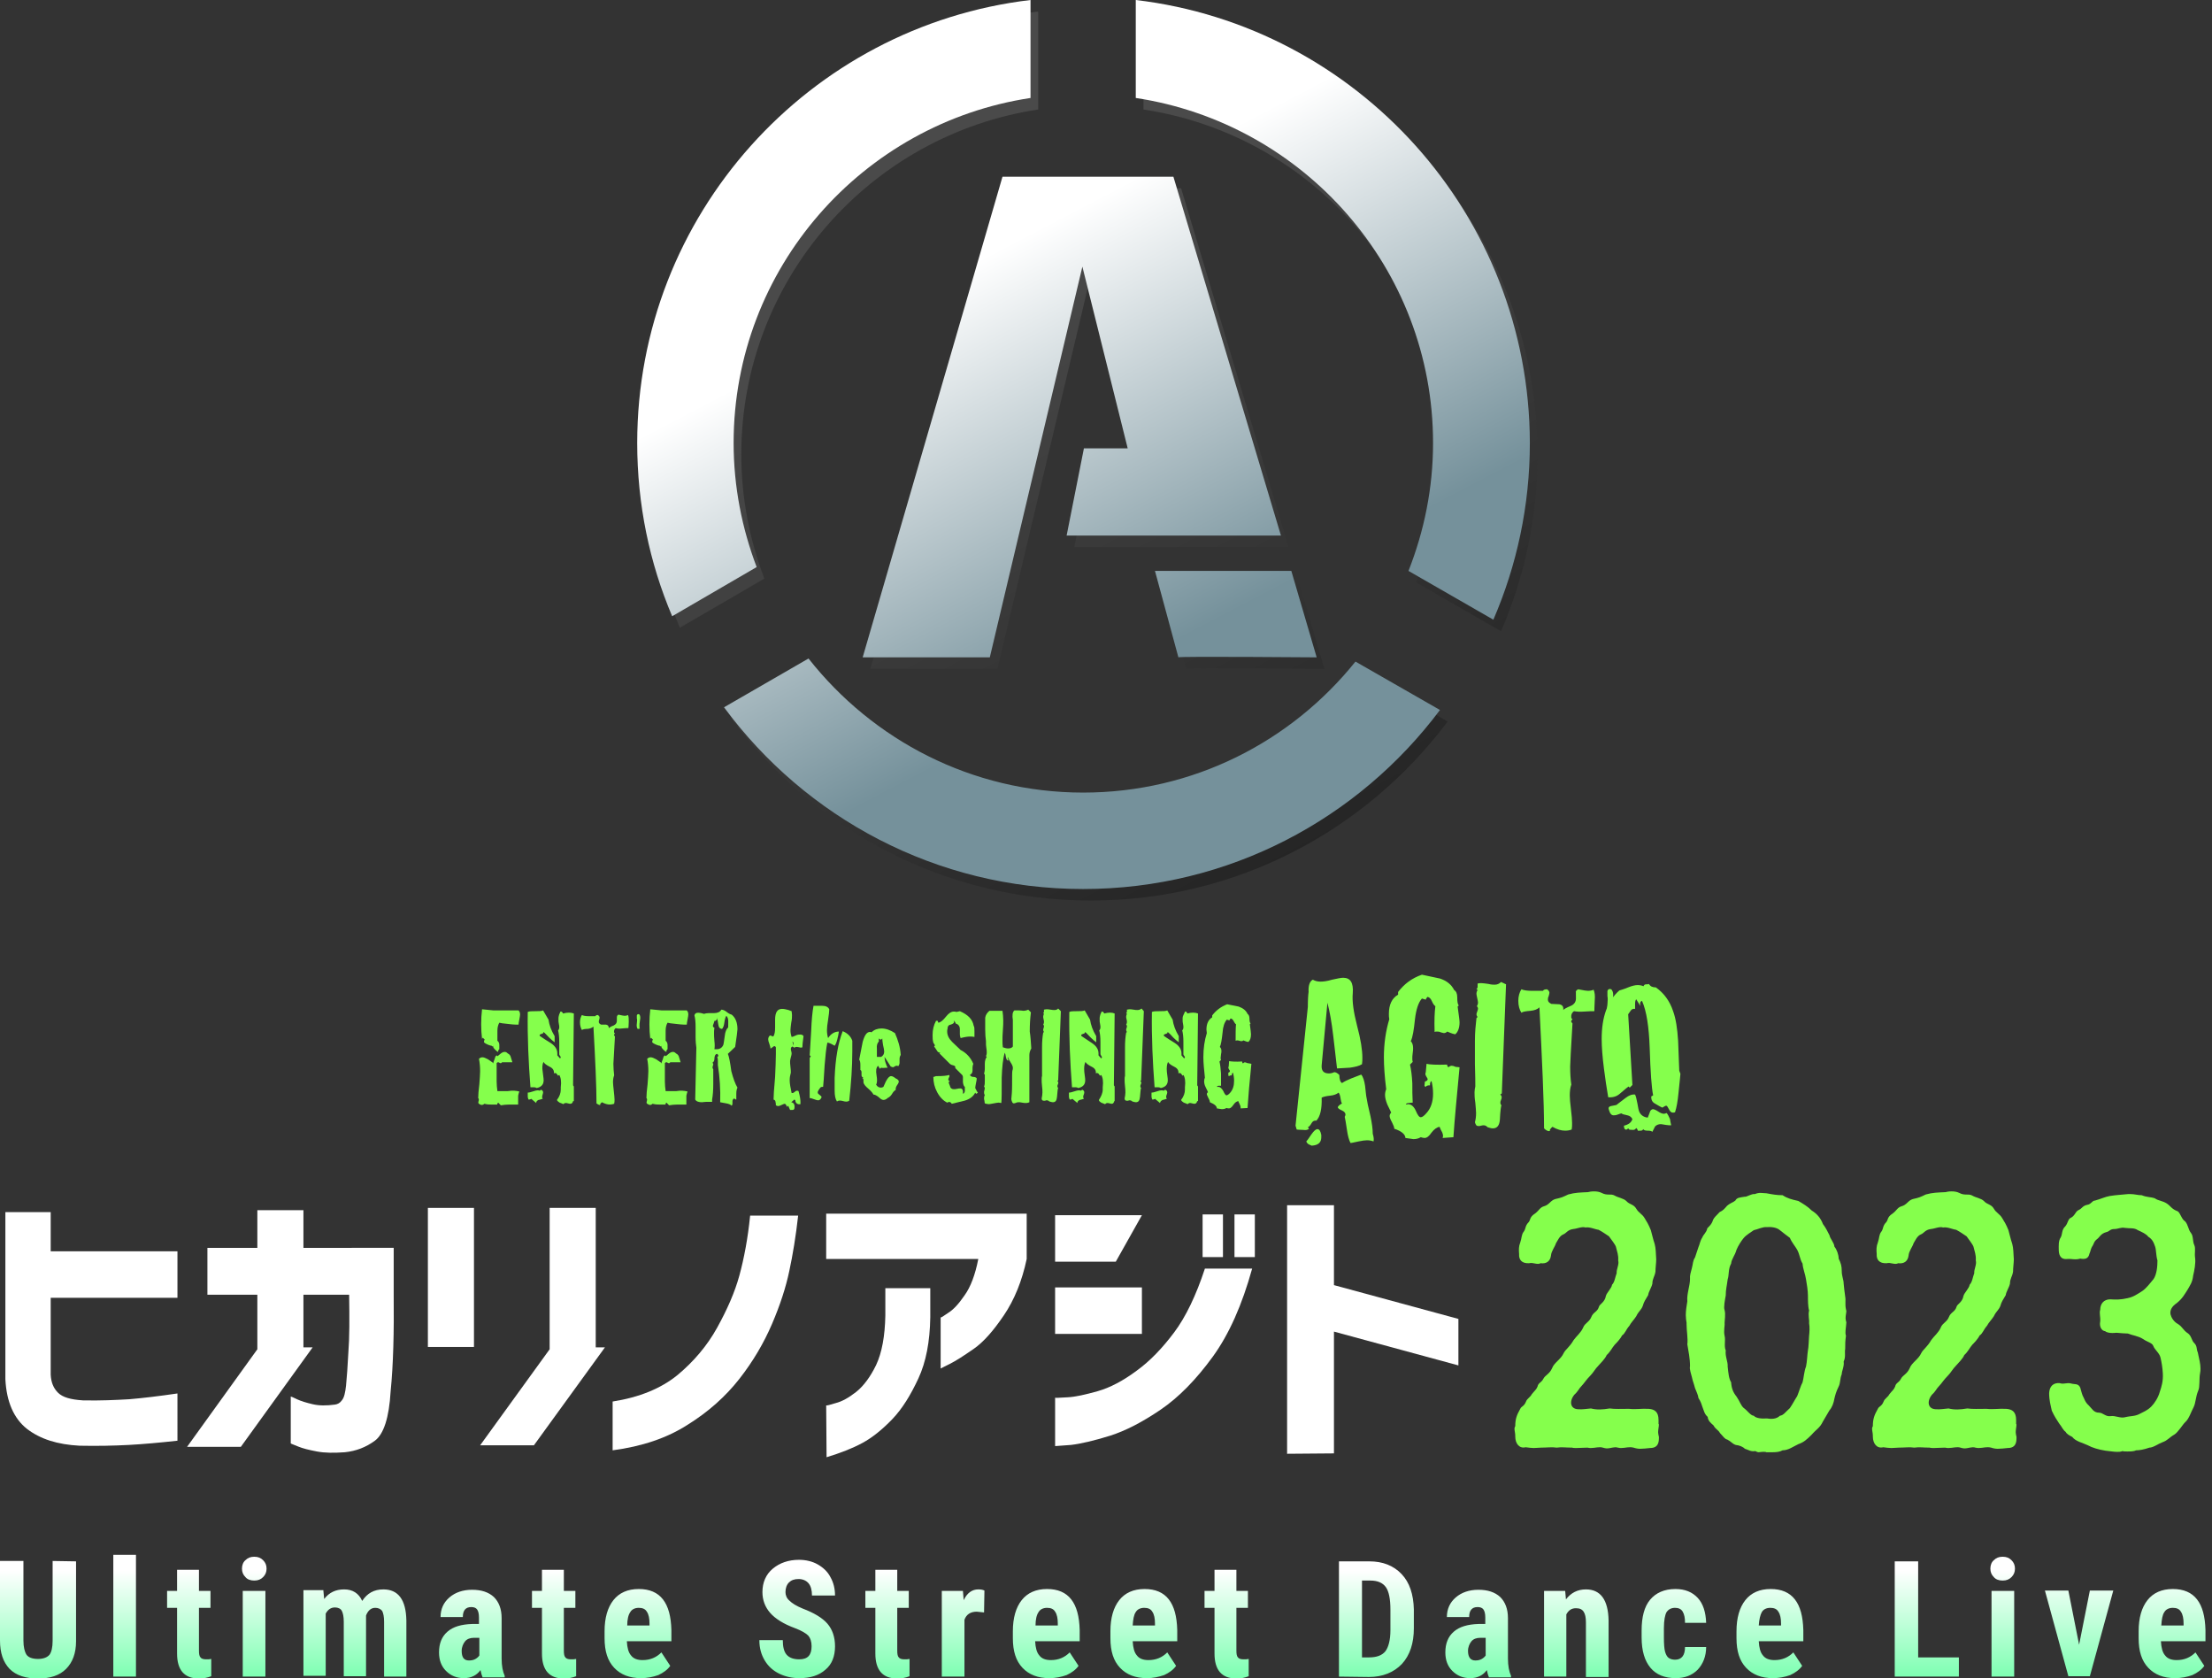 <?xml version="1.0" encoding="utf-8"?>
<!-- Generator: Adobe Illustrator 26.3.1, SVG Export Plug-In . SVG Version: 6.00 Build 0)  -->
<svg version="1.1" id="レイヤー_1" xmlns="http://www.w3.org/2000/svg" xmlns:xlink="http://www.w3.org/1999/xlink" x="0px"
	 y="0px" viewBox="0 0 575.9 436.8" style="enable-background:new 0 0 575.9 436.8;" xml:space="preserve">
<rect x="0" y="0" width="575.9" height="436.8" fill="#333333" stroke="none"/>
<style type="text/css">
	.st0{opacity:0.43;fill:url(#SVGID_1_);enable-background:new    ;}
	.st1{fill:url(#SVGID_00000080906717526399674070000001323291923961642385_);}
	.st2{fill:url(#SVGID_00000108268938675652012680000003047597503621533581_);}
	.st3{fill:#FFFFFF;}
	.st4{fill:#85FF4C;}
</style>
<g id="レイヤー_1_00000142146148274145451410000013065314907549331853_">
	
		<linearGradient id="SVGID_1_" gradientUnits="userSpaceOnUse" x1="355.948" y1="841.436" x2="258.81" y2="655.607" gradientTransform="matrix(1 0 0 1 0 -586)">
		<stop  offset="0" style="stop-color:#000000"/>
		<stop  offset="1" style="stop-color:#696969"/>
	</linearGradient>
	<path class="st0" d="M177,163.4c-5.9-13.9-9.1-29.1-9.1-45.1C167.9,58.9,212.7,9.8,270.3,3v25.5c-43.7,6.6-77.3,44.3-77.3,89.8
		c0,11.4,2.2,22.3,6,32.3L177,163.4z M297.7,28.5c43.7,6.6,77.4,44.3,77.4,89.8c0,11.7-2.3,22.9-6.4,33.3l22.1,12.7
		c6.1-14.1,9.5-29.7,9.5-46C400.2,58.9,355.3,9.8,297.7,3V28.5z M354.9,175.2c-16.7,20.8-42.2,34.1-70.9,34.1
		c-29,0-54.8-13.7-71.5-34.9l-22,12.7c21.2,28.7,55.2,47.3,93.5,47.3c38,0,71.7-18.3,92.9-46.6L354.9,175.2z M307.5,49H263
		l-36.4,125.1h33.1l24.1-101.7l11.8,47.3h-11.4l-4.5,22.7h55.8L307.5,49z M344.8,174.1l-6.6-22.5h-35.5l6.1,22.5
		C308.5,173.8,344.8,174.1,344.8,174.1z"/>
	
		<linearGradient id="SVGID_00000150078375003003724650000003093725039831826620_" gradientUnits="userSpaceOnUse" x1="353.948" y1="838.436" x2="256.81" y2="652.607" gradientTransform="matrix(1 0 0 1 0 -586)">
		<stop  offset="0.467" style="stop-color:#75919B"/>
		<stop  offset="1" style="stop-color:#FFFFFF"/>
	</linearGradient>
	<path style="fill:url(#SVGID_00000150078375003003724650000003093725039831826620_);" d="M175,160.4c-5.9-13.9-9.1-29.1-9.1-45.1
		C165.9,55.9,210.7,6.8,268.3,0v25.5c-43.7,6.6-77.3,44.3-77.3,89.8c0,11.4,2.2,22.3,6,32.3L175,160.4z M295.7,25.5
		c43.7,6.6,77.4,44.3,77.4,89.8c0,11.7-2.3,22.9-6.4,33.3l22.1,12.7c6.1-14.1,9.5-29.7,9.5-46C398.2,55.9,353.3,6.8,295.7,0V25.5z
		 M352.9,172.2c-16.7,20.8-42.2,34.1-70.9,34.1c-29,0-54.8-13.7-71.5-34.9l-22,12.7c21.2,28.7,55.2,47.3,93.5,47.3
		c38,0,71.7-18.3,92.9-46.6L352.9,172.2z M305.5,46H261l-36.4,125.1h33.1l24.1-101.7l11.8,47.3h-11.4l-4.5,22.7h55.8L305.5,46z
		 M342.8,171.1l-6.6-22.5h-35.5l6.1,22.5C306.5,170.8,342.8,171.1,342.8,171.1z"/>
	
		<linearGradient id="SVGID_00000132050984612873334270000005608947489858602169_" gradientUnits="userSpaceOnUse" x1="287.1" y1="1036.039" x2="287.1" y2="994.747" gradientTransform="matrix(1 0 0 1 0 -586)">
		<stop  offset="0" style="stop-color:#3FFF8C"/>
		<stop  offset="1" style="stop-color:#FFFFFF"/>
	</linearGradient>
	<path style="fill:url(#SVGID_00000132050984612873334270000005608947489858602169_);" d="M19.8,406.4v20.8c0,3.1-0.9,5.5-2.6,7.2
		s-4.1,2.5-7.3,2.5s-5.7-0.8-7.4-2.5C0.8,432.6,0,430.2,0,427v-20.7h6.1V427c0,1.7,0.3,2.9,0.8,3.7c0.5,0.7,1.5,1.1,3,1.1
		c1.4,0,2.4-0.4,3-1.1c0.5-0.7,0.8-1.9,0.8-3.6v-20.8L19.8,406.4L19.8,406.4z M35.4,436.4h-5.9v-31.7h5.9V436.4z M51.8,408.6v5.5h3
		v4.4h-3v11.1c0,0.9,0.1,1.5,0.4,1.8c0.2,0.3,0.7,0.5,1.4,0.5c0.6,0,1,0,1.4-0.1v4.5c-1,0.4-2.1,0.6-3.2,0.6c-3.8,0-5.7-2.2-5.7-6.5
		v-11.9h-2.6v-4.4h2.6v-5.5H51.8z M63,408.3c0-0.9,0.3-1.7,0.9-2.2c0.6-0.6,1.3-0.9,2.3-0.9s1.7,0.3,2.3,0.9
		c0.6,0.6,0.9,1.3,0.9,2.2c0,0.9-0.3,1.6-0.9,2.2s-1.3,0.9-2.3,0.9s-1.8-0.3-2.3-0.9C63.3,409.9,63,409.2,63,408.3z M69.1,436.4
		h-5.9v-22.3h5.9V436.4z M84.2,414.1l0.2,2.1c1.3-1.7,3-2.5,5.2-2.5s3.8,1,4.7,3c1.3-2,3.1-3,5.5-3c3.9,0,5.9,2.7,6,8.1v14.6H100
		v-14.3c0-1.3-0.2-2.2-0.5-2.8c-0.4-0.5-1-0.8-1.8-0.8c-1.1,0-1.9,0.7-2.4,2v0.7v15.1h-5.8v-14.2c0-1.3-0.2-2.2-0.5-2.8
		c-0.3-0.6-1-0.9-1.8-0.9c-1,0-1.8,0.5-2.4,1.6v16.2H79v-22.3h5.2V414.1z M125.6,436.4c-0.2-0.3-0.3-0.9-0.5-1.7
		c-1,1.4-2.5,2.1-4.3,2.1c-1.9,0-3.4-0.6-4.7-1.9c-1.2-1.2-1.8-2.8-1.8-4.8c0-2.3,0.7-4.1,2.2-5.4s3.6-1.9,6.4-2h1.8V421
		c0-1-0.2-1.7-0.5-2.1s-0.8-0.6-1.5-0.6c-1.5,0-2.2,0.9-2.2,2.6h-5.8c0-2.1,0.8-3.8,2.3-5.1c1.5-1.3,3.5-2,5.9-2s4.3,0.6,5.7,1.9
		c1.3,1.3,2,3.1,2,5.5v10.5c0,1.9,0.3,3.4,0.8,4.5v0.4h-5.8C125.6,436.6,125.6,436.4,125.6,436.4z M122.1,432.2
		c0.6,0,1.2-0.1,1.7-0.4s0.8-0.6,1-0.9v-4.6h-1.4c-1,0-1.8,0.3-2.3,0.9s-0.9,1.5-0.9,2.5C120.2,431.4,120.8,432.2,122.1,432.2z
		 M146.8,408.6v5.5h3v4.4h-3v11.1c0,0.9,0.1,1.5,0.4,1.8c0.2,0.3,0.7,0.5,1.4,0.5c0.6,0,1,0,1.4-0.1v4.5c-1,0.4-2.1,0.6-3.2,0.6
		c-3.8,0-5.7-2.2-5.7-6.5v-11.9h-2.6v-4.4h2.6v-5.5H146.8z M166.9,436.8c-3,0-5.3-0.9-7-2.7c-1.7-1.8-2.5-4.3-2.5-7.7v-1.8
		c0-3.5,0.8-6.2,2.3-8.1s3.7-2.9,6.6-2.9c2.8,0,4.9,0.9,6.3,2.7c1.4,1.8,2.1,4.4,2.2,8v2.9h-11.6c0.1,1.7,0.4,2.9,1.1,3.7
		c0.6,0.8,1.6,1.2,3,1.2c2,0,3.6-0.7,4.9-2l2.3,3.5c-0.7,1-1.8,1.8-3.1,2.4C170,436.5,168.5,436.8,166.9,436.8z M163.3,423.1h5.8
		v-0.5c0-1.3-0.2-2.4-0.7-3.1c-0.4-0.7-1.1-1-2.1-1s-1.8,0.4-2.2,1.1C163.6,420.3,163.3,421.5,163.3,423.1z M211.3,428.5
		c0-1.2-0.3-2.1-0.9-2.8c-0.6-0.6-1.8-1.3-3.4-1.9c-3-1.1-5.2-2.5-6.5-4s-2-3.3-2-5.4c0-2.5,0.9-4.6,2.7-6.1s4.1-2.3,6.8-2.3
		c1.8,0,3.5,0.4,4.9,1.2c1.4,0.8,2.6,1.9,3.3,3.3c0.8,1.4,1.2,3,1.2,4.8h-6c0-1.4-0.3-2.5-0.9-3.2c-0.6-0.7-1.5-1.1-2.6-1.1
		s-1.9,0.3-2.5,0.9s-0.9,1.5-0.9,2.5c0,0.8,0.3,1.6,1,2.2c0.7,0.7,1.8,1.4,3.5,2.1c2.9,1.1,5.1,2.4,6.4,3.9c1.3,1.5,2,3.5,2,5.9
		c0,2.6-0.8,4.7-2.5,6.1c-1.7,1.5-3.9,2.2-6.8,2.2c-1.9,0-3.7-0.4-5.3-1.2c-1.6-0.8-2.8-1.9-3.7-3.4s-1.4-3.2-1.4-5.3h6.1
		c0,1.7,0.3,3,1,3.8s1.8,1.2,3.3,1.2C210.3,431.9,211.3,430.8,211.3,428.5z M233.6,408.6v5.5h3v4.4h-3v11.1c0,0.9,0.1,1.5,0.4,1.8
		c0.2,0.3,0.7,0.5,1.4,0.5c0.6,0,1,0,1.4-0.1v4.5c-1,0.4-2.1,0.6-3.2,0.6c-3.8,0-5.7-2.2-5.7-6.5v-11.9h-2.6v-4.4h2.6v-5.5H233.6z
		 M256.2,419.7l-1.9-0.2c-1.6,0-2.7,0.7-3.2,2.1v14.8h-5.9v-22.3h5.5l0.2,2.4c0.9-1.9,2.2-2.8,3.8-2.8c0.7,0,1.2,0.1,1.6,0.3
		L256.2,419.7z M273.2,436.8c-3,0-5.3-0.9-7-2.7c-1.7-1.8-2.5-4.3-2.5-7.7v-1.8c0-3.5,0.8-6.2,2.3-8.1s3.7-2.9,6.6-2.9
		c2.8,0,4.9,0.9,6.3,2.7c1.4,1.8,2.1,4.4,2.2,8v2.9h-11.6c0.1,1.7,0.4,2.9,1.1,3.7c0.6,0.8,1.6,1.2,3,1.2c2,0,3.6-0.7,4.9-2l2.3,3.5
		c-0.7,1-1.8,1.8-3.1,2.4C276.3,436.5,274.8,436.8,273.2,436.8z M269.6,423.1h5.8v-0.5c0-1.3-0.2-2.4-0.7-3.1c-0.4-0.7-1.1-1-2.1-1
		s-1.8,0.4-2.2,1.1C269.9,420.3,269.6,421.5,269.6,423.1z M298.6,436.8c-3,0-5.3-0.9-7-2.7c-1.7-1.8-2.5-4.3-2.5-7.7v-1.8
		c0-3.5,0.8-6.2,2.3-8.1s3.7-2.9,6.6-2.9c2.8,0,4.9,0.9,6.3,2.7c1.4,1.8,2.1,4.4,2.2,8v2.9h-11.6c0.1,1.7,0.4,2.9,1.1,3.7
		c0.6,0.8,1.6,1.2,3,1.2c2,0,3.6-0.7,4.9-2l2.3,3.5c-0.7,1-1.8,1.8-3.1,2.4C301.6,436.5,300.2,436.8,298.6,436.8z M294.9,423.1h5.8
		v-0.5c0-1.3-0.2-2.4-0.7-3.1c-0.4-0.7-1.1-1-2.1-1s-1.8,0.4-2.2,1.1C295.2,420.3,295,421.5,294.9,423.1z M321.9,408.6v5.5h3v4.4h-3
		v11.1c0,0.9,0.1,1.5,0.4,1.8c0.2,0.3,0.7,0.5,1.4,0.5c0.6,0,1,0,1.4-0.1v4.5c-1,0.4-2.1,0.6-3.2,0.6c-3.8,0-5.7-2.2-5.7-6.5v-11.9
		h-2.6v-4.4h2.6v-5.5H321.9z M348.6,436.4v-30h7.9c3.5,0,6.3,1.1,8.4,3.3c2.1,2.2,3.1,5.3,3.2,9.2v4.9c0,3.9-1,7-3.1,9.3
		c-2.1,2.2-5,3.4-8.6,3.4L348.6,436.4L348.6,436.4z M354.6,411.4v20h1.8c2,0,3.4-0.5,4.3-1.6c0.8-1.1,1.3-2.9,1.3-5.5V419
		c0-2.8-0.4-4.8-1.2-5.9c-0.8-1.1-2.1-1.7-4-1.7H354.6z M387.6,436.4c-0.2-0.3-0.3-0.9-0.5-1.7c-1,1.4-2.5,2.1-4.3,2.1
		c-1.9,0-3.4-0.6-4.7-1.9c-1.2-1.2-1.8-2.8-1.8-4.8c0-2.3,0.7-4.1,2.2-5.4s3.6-1.9,6.4-2h1.8V421c0-1-0.2-1.7-0.5-2.1
		s-0.8-0.6-1.5-0.6c-1.5,0-2.2,0.9-2.2,2.6h-5.8c0-2.1,0.8-3.8,2.3-5.1c1.5-1.3,3.5-2,5.9-2s4.3,0.6,5.7,1.9c1.3,1.3,2,3.1,2,5.5
		v10.5c0,1.9,0.3,3.4,0.8,4.5v0.4h-5.8V436.4z M384.1,432.2c0.6,0,1.2-0.1,1.7-0.4s0.8-0.6,1-0.9v-4.6h-1.4c-1,0-1.8,0.3-2.3,0.9
		s-0.9,1.5-0.9,2.5C382.2,431.4,382.9,432.2,384.1,432.2z M407.5,414.1l0.2,2.2c1.3-1.7,3-2.6,5.2-2.6c3.8,0,5.8,2.7,5.9,8.1v14.7
		h-5.9v-14.2c0-1.3-0.2-2.2-0.6-2.8c-0.4-0.6-1-0.9-2-0.9c-1.1,0-1.9,0.5-2.5,1.6v16.2H402v-22.3L407.5,414.1L407.5,414.1z
		 M436.1,432c1.7,0,2.6-1.1,2.6-3.3h5.5c0,2.4-0.8,4.4-2.2,5.9c-1.5,1.5-3.4,2.2-5.7,2.2c-2.9,0-5.1-0.9-6.6-2.7
		c-1.5-1.8-2.3-4.4-2.3-7.9v-1.8c0-3.5,0.7-6.2,2.2-8s3.7-2.8,6.6-2.8c2.5,0,4.4,0.8,5.8,2.3s2.1,3.7,2.2,6.5h-5.5
		c0-1.3-0.2-2.2-0.6-2.9c-0.4-0.7-1.1-1-2-1c-1,0-1.7,0.4-2.2,1.1c-0.4,0.7-0.7,2.1-0.7,4.2v2.3c0,1.8,0.1,3.1,0.3,3.8
		c0.2,0.7,0.5,1.3,0.9,1.6S435.4,432,436.1,432z M461.6,436.8c-3,0-5.3-0.9-7-2.7c-1.7-1.8-2.5-4.3-2.5-7.7v-1.8
		c0-3.5,0.8-6.2,2.3-8.1s3.7-2.9,6.6-2.9c2.8,0,4.9,0.9,6.3,2.7c1.4,1.8,2.1,4.4,2.2,8v2.9h-11.6c0.1,1.7,0.4,2.9,1.1,3.7
		c0.6,0.8,1.6,1.2,3,1.2c2,0,3.6-0.7,4.9-2l2.3,3.5c-0.7,1-1.8,1.8-3.1,2.4C464.7,436.5,463.2,436.8,461.6,436.8z M457.9,423.1h5.8
		v-0.5c0-1.3-0.2-2.4-0.7-3.1c-0.4-0.7-1.1-1-2.1-1s-1.8,0.4-2.2,1.1C458.3,420.3,458,421.5,457.9,423.1z M499.4,431.4H510v5h-16.7
		v-30h6.1V431.4z M518.2,408.3c0-0.9,0.3-1.7,0.9-2.2c0.6-0.6,1.3-0.9,2.3-0.9s1.7,0.3,2.3,0.9s0.9,1.3,0.9,2.2
		c0,0.9-0.3,1.6-0.9,2.2c-0.6,0.6-1.3,0.9-2.3,0.9s-1.8-0.3-2.3-0.9C518.5,409.9,518.2,409.2,518.2,408.3z M524.4,436.4h-5.9v-22.3
		h5.9V436.4z M541.3,428.1l2.8-14.1h6.1l-6.1,22.3h-5.6l-6.1-22.3h6.1L541.3,428.1z M566.3,436.8c-3,0-5.3-0.9-7-2.7
		c-1.7-1.8-2.5-4.3-2.5-7.7v-1.8c0-3.5,0.8-6.2,2.3-8.1s3.7-2.9,6.6-2.9c2.8,0,4.9,0.9,6.3,2.7c1.4,1.8,2.1,4.4,2.2,8v2.9h-11.6
		c0.1,1.7,0.4,2.9,1.1,3.7c0.6,0.8,1.6,1.2,3,1.2c2,0,3.6-0.7,4.9-2l2.3,3.5c-0.7,1-1.8,1.8-3.1,2.4
		C569.4,436.5,567.9,436.8,566.3,436.8z M562.7,423.1h5.8v-0.5c0-1.3-0.2-2.4-0.7-3.1c-0.4-0.7-1.1-1-2.1-1s-1.8,0.4-2.2,1.1
		C563,420.3,562.8,421.5,562.7,423.1z"/>
	<path class="st3" d="M1.4,315.5h11.8v10.2h33v12.1h-33v20c0.1,2,0.7,3.5,1.9,4.7s3.3,1.8,6.5,2c4.5,0.1,8.6-0.1,12.1-0.3
		c3.5-0.3,7.7-0.8,12.5-1.5V375c-4.6,0.5-8.9,0.9-12.7,1.1c-3.9,0.2-8.1,0.3-12.8,0.2C15,376,10.5,374.6,7,371.9
		c-3.4-2.7-5.3-7-5.6-12.9C1.4,359,1.4,315.5,1.4,315.5z"/>
	<path class="st3" d="M111.4,350.6v-36.2h12v36.2H111.4z"/>
	<path class="st3" d="M215.1,327.7v-11.8h52.2v11.8c-1.2,5.7-3.2,10.6-5.9,14.6c-2.7,4-5.3,7-7.9,8.8s-4.6,3.1-6.2,3.9
		c-1.6,0.8-2.4,1.2-2.4,1.2v-13.3c0.1,0.1,0.7-0.3,2-1.2c1.3-0.8,2.7-2.3,4.2-4.5c1.6-2.2,2.8-5.4,3.6-9.5H215.1z M215.1,365.8
		c0.1,0.1,0.9-0.1,2.5-0.6c1.6-0.4,3.4-1.4,5.3-2.9c1.9-1.5,3.7-3.9,5.2-7c1.5-3.2,2.3-7.5,2.4-12.9v-7.1h11.7v7.6
		c-0.1,6.3-1.1,11.6-3.1,15.9s-4.2,7.9-6.8,10.6s-5.2,4.8-7.8,6.2c-2.6,1.4-5.7,2.6-9.3,3.7L215.1,365.8L215.1,365.8z"/>
	<path class="st3" d="M274.7,328.4v-12.1h22.6l-6.8,12.1H274.7z M326,330.2c-2.6,9.4-6,17.1-10.3,23s-8.8,10.5-13.5,13.7
		s-9.1,5.5-13.2,6.8c-4.2,1.3-7.6,2.1-10.2,2.4c-2.7,0.2-4,0.3-4.1,0.3v-12.6c0.1,0.1,1.1,0,3.2-0.1s4.7-0.7,7.9-1.6
		c3.2-0.9,6.6-2.7,10.1-5.3c3.6-2.6,6.8-6,9.8-10s5.7-9.6,8-16.6L326,330.2L326,330.2z M274.7,347.2v-12.1h22.6v12.1H274.7z
		 M313.1,327.2v-11.1h5.3v11.1H313.1z M321.4,327.2v-11.1h5.3v11.1H321.4z"/>
	<path class="st3" d="M335.1,378.4v-64.7h12.2v20.8l32.4,8.8v12.1l-32.4-8.8v31.7L335.1,378.4L335.1,378.4z"/>
	<g>
		<path class="st3" d="M102.5,336.8v-12H79.1l0,0H67.5l0,0H54V337h13.1h11.7h6.4h5.7c0.1,6.2,0.1,11.2-0.2,15
			c-0.2,3.8-0.4,6.6-0.6,8.6c-0.2,1.9-0.5,3.2-1.1,3.9c-0.5,0.7-1.1,1-1.8,1.1c-2.2,0.3-4.1,0.3-5.8-0.1c-1.7-0.4-3-0.8-4.1-1.3
			c-1-0.5-1.5-0.7-1.6-0.7v12.2c0.1,0.1,0.7,0.3,1.9,0.8c1.2,0.5,2.8,0.9,4.9,1.3s4.5,0.4,7.3,0.2c2.9-0.3,5.5-1.3,7.8-3
			s3.7-6,4.1-12.8C102.4,355.2,102.6,346.8,102.5,336.8z"/>
	</g>
	<g>
		<polygon class="st3" points="62.7,376.6 81.4,350.7 79,350.7 79,315 67,315 67,351.2 48.7,376.6 		"/>
	</g>
	<path class="st3" d="M159.5,377.5v-12.7c7-1.1,12.6-3.4,16.9-6.9c4.2-3.5,7.7-7.6,10.3-12.3c2.6-4.7,4.6-9.2,5.8-13.6
		s2.2-9.6,2.8-15.6h12.5c-0.6,5.4-1.4,10.2-2.3,14.4c-0.9,4.3-2.4,8.9-4.5,13.8s-4.9,9.7-8.5,14.3c-3.6,4.6-8.1,8.6-13.4,11.9
		C173.7,374.3,167.1,376.5,159.5,377.5z"/>
	<g>
		<polygon class="st3" points="139,376.2 157.5,350.7 155.1,350.7 155.1,314.4 143.1,314.4 143.1,351.2 125,376.2 		"/>
	</g>
	<path class="st4" d="M135.2,284.1L135.2,284.1c-0.1,0.3-0.2,0.6-0.3,1.1c0,0.3,0,0.6,0,1.1c0,0.6,0,0.9,0,1.2c-0.2,0-1,0-2.3,0
		c-0.8,0-1.6,0.1-2.2,0.2l-0.7-0.7c-0.2,0.2-0.3,0.3-0.2,0.5c-0.1,0-0.7,0-1.7,0c-0.8,0-1.4-0.1-1.7-0.2c-0.4,0.4-0.9,0.4-1.4,0
		c-0.2-0.1-0.2-0.4-0.1-0.7c0.1-0.3,0.1-0.6-0.1-0.8c0-0.8,0.1-2,0.3-3.6c0.1-1.4,0.2-2.6,0.2-3.4c0-1.1-0.1-2.2-0.3-3.2
		c0.3-0.3,0.6-0.4,0.9-0.4c0.4,0,0.8,0.2,1.4,0.5c0.8,0.5,1.1,0.8,1.2,0.8l0.2,0.3c0-0.1,0.1-0.5,0.4-1.2c0.1-0.5,0.3-0.8,0.5-0.9
		l0.2,0.2c0.1,0,0.4-0.3,0.9-0.7c0.4-0.3,0.7-0.4,1-0.4s0.5,0.1,0.8,0.4c0.4,0.2,0.7,0.5,0.8,1c0.1,0.4,0.3,0.9,0.4,1.3
		c-1.1,0-2,0-2.7,0c-0.2,0.3-0.4,0.3-0.7,0.1c-0.3-0.2-0.5-0.1-0.7,0.1c0,0.4,0,1.2,0,2.4c0,1,0,1.8,0,2.4c0,0.9,0.1,1.7,0.2,2.5
		c0.2,0,1.1,0,2.7,0C133.5,283.8,134.4,283.9,135.2,284.1z M135,266.7c-0.2,0-0.5,0-0.7,0c-0.6,0-1.3-0.1-2.2-0.2
		c-1.1-0.1-1.8-0.2-2.1-0.3c-0.3,0.5-0.5,1.2-0.5,2.1c0,2,0,2.8,0,2.6c0.3,0.2,0.5,0.6,0.5,1.1c0,0.7,0,1.1,0,1.1
		c-0.2,0.1-0.3,0.3-0.3,0.7c-0.3-0.1-0.5-0.3-0.8-0.6c-0.4-0.4-0.6-0.7-0.5-1l-0.2,0.2l-0.2-0.2c-0.2,0-0.5-0.1-1-0.3
		c-0.5-0.2-0.8-0.4-1-0.6c0-0.4,0.1-0.6,0.2-0.7l-0.5-0.5l-0.2,0.3c-0.3-2.5-0.3-5.1,0-7.7c0.9,0.1,1.9,0.2,3,0.3c0.7,0,1.8,0,3.2,0
		c1.5,0,2.7,0,3.3,0c0.3,0.3,0.4,0.6,0.4,1.1c0,0.3-0.1,0.7-0.2,1.3C135.1,266,135,266.4,135,266.7z"/>
	<path class="st4" d="M141.3,286L141.3,286c-0.6,0.2-1,0.3-1.1,0.3c-0.4,0.2-0.6,0.4-0.6,0.8l-1.3-1.1c-0.1,0.1-0.3,0.2-0.7,0.2
		c-0.1-0.2-0.2-0.5-0.2-0.9c0-0.5,0-0.8,0-0.9c0.3,0,0.7-0.1,1.3-0.3c0.6-0.2,1-0.3,1.2-0.3s0.5,0,0.6,0.1c0.2-0.2,0.4-0.3,0.5-0.2
		c0.4,0.2,0.5,0.6,0.3,1.1C141.1,285.4,141.1,285.8,141.3,286z M149.2,286.6c-0.1,0.4-0.3,0.7-0.7,0.7c-0.1,0-0.3,0-0.6-0.1
		s-0.5-0.1-0.6-0.1c-0.2,0-0.5,0.1-0.6,0.3c-0.3-0.1-0.6-0.3-1-0.4c-0.3-0.2-0.6-0.4-0.7-0.7c0.7-0.9,1-1.8,1-2.7c0-0.2,0-0.4,0-0.6
		c0.2-1.5,0-2.6-0.4-3.2l-0.3,0.2c-0.1-0.1-0.2-0.3-0.3-0.4c-0.1-0.2-0.3-0.3-0.5-0.3c-0.1,0-0.2,0-0.3,0.1c0.1-0.7-0.2-1.3-1-1.7
		c-1-0.5-1.5-0.9-1.7-1.3c-0.3,0.6-0.4,1.5-0.2,2.6c0.2,1.4,0.3,2.3,0.2,2.6c-0.1,0.8-0.7,1.4-1.8,1.6c-0.1-0.1-0.4-0.2-0.8-0.2
		c-0.5,0-0.8,0-0.8,0c-0.5-6.5-0.8-13-0.7-19.6c0.4-0.2,1.1-0.2,2-0.2s1.6,0,2-0.2l1.4,2.4c0.2,1.4,0.7,2.8,1.6,4.3v1.6
		c-0.4-0.3-0.9-0.7-1.5-1.3c-0.5-0.5-0.9-1-1.4-1.4c0,0.3-0.1,0.4-0.5,0.5c-0.3,0.1-0.5,0.2-0.5,0.3c0,0.1,0,0.2,0.1,0.3
		c0.9,0.6,1.8,1.2,2.8,1.8c1.2,0.8,1.7,1.7,1.7,2.7c0,0.1,0,0.3,0,0.5l0.7,0.8c0.1-0.1,0.2-0.2,0.2-0.3c0-0.1-0.1-0.2-0.2-0.4
		c-0.2-0.2-0.2-0.3-0.2-0.5c0-0.1,0-1.1,0-3.1c0-1.2-0.1-2.2-0.3-3c0.2-0.2,0.3-0.5,0.3-0.8c0-0.2,0-0.5-0.1-0.9s-0.1-0.7-0.1-0.9
		c0-0.1,0-0.3,0-0.4s0-0.2,0-0.3c0-0.2,0.1-0.5,0.2-0.9c0.2-0.4,0.3-0.6,0.3-0.7c0.1,0,0.3,0,0.4,0.1c0.1,0.1,0.2,0.2,0.3,0.4
		c1.1-0.3,2-0.3,2.8,0l-0.2,18.7l0.2,0.3v3.8L149.2,286.6L149.2,286.6z"/>
	<path class="st4" d="M163.6,267.6L163.6,267.6c-0.3,0-0.9,0-1.7,0.1c-0.7,0.1-1.3,0-1.6-0.1c-0.4,0.3-0.5,0.7-0.4,1.2l0.2,0.2
		c-0.2,0.2-0.3,0.3-0.2,0.5l0.2,0.3c-0.2,4.3-0.4,6.6-0.4,7.1c0,1.1,0.1,2.1,0.2,3c-0.2,0.5-0.3,1.1-0.3,1.8c0,0.5,0.1,1.2,0.2,2.2
		c0.1,1,0.2,1.8,0.2,2.3c0,0.4,0,0.7-0.1,1.1c-0.3,0.1-0.7,0.2-1.1,0.2c-0.7,0-1.3-0.2-2.1-0.6c-0.1,0.1-0.2,0.2-0.3,0.3
		c-0.1,0.1-0.2,0.2-0.1,0.4c-0.2,0.1-0.6-0.1-1-0.4c0-4.3-0.3-11-0.8-20c-0.3,0.3-0.8,0.5-1.4,0.6c-0.8,0-1.3,0.1-1.6,0.3
		c-0.3-0.5-0.5-1.2-0.5-2s0.2-1.4,0.5-1.9c0.4,0.2,1,0.3,1.8,0.3c1.1,0,1.7,0,1.7,0c0.1-0.2,0.3-0.3,0.7-0.3
		c0.2,0.2,0.4,0.4,0.4,0.6c0,0.1,0,0.3-0.1,0.6c-0.1,0.3-0.1,0.4-0.1,0.6c0,0.3,0.2,0.5,0.6,0.7c0.4,0,0.9,0,1.3,0
		c0.5,0.1,0.7,0.4,0.7,0.9c0.1-0.1,0.5-0.4,1.3-0.7c0.6-0.3,0.8-0.7,0.8-1.2c0-1.2,0-1.5,0-0.9c0-0.3,0.1-0.5,0.4-0.7
		c0.9,0.2,1.4,0.3,1.6,0.3c0.4,0,0.7-0.1,0.9-0.2c0.2,0.4,0.2,1,0.2,1.7C163.7,266.9,163.6,267.5,163.6,267.6z M166.6,267.6
		L166.6,267.6c0,0.1-0.1,0.2-0.3,0.2s-0.3,0-0.3,0c-0.2-0.3-0.3-0.8-0.2-1.4c0.1-0.7,0.1-1.1,0-1.3c0-0.5,0-0.8,0-0.8
		c0.1-0.3,0.3-0.4,0.6-0.3c0.2,0.2,0.3,0.5,0.3,0.9c0,0.1,0,0.4-0.1,0.8c0,0.4-0.1,0.6-0.1,0.8c0,0.2,0,0.4,0,0.5v0.6L166.6,267.6
		L166.6,267.6z"/>
	<path class="st4" d="M179,284.1L179,284.1c-0.1,0.3-0.2,0.6-0.3,1.1c0,0.3,0,0.6,0,1.1c0,0.6,0,0.9,0,1.2c-0.2,0-1,0-2.3,0
		c-0.8,0-1.6,0.1-2.2,0.2l-0.7-0.7c-0.2,0.2-0.3,0.3-0.2,0.5c-0.1,0-0.7,0-1.7,0c-0.8,0-1.4-0.1-1.7-0.2c-0.4,0.4-0.8,0.4-1.4,0
		c-0.2-0.1-0.2-0.4-0.1-0.7c0.1-0.3,0.1-0.6-0.1-0.8c0-0.8,0.1-2,0.3-3.6c0.1-1.4,0.2-2.6,0.2-3.4c0-1.1-0.1-2.2-0.3-3.2
		c0.3-0.3,0.6-0.4,0.9-0.4c0.4,0,0.8,0.2,1.4,0.5c0.8,0.5,1.1,0.8,1.2,0.8l0.2,0.3c0-0.1,0.1-0.5,0.4-1.2c0.1-0.5,0.3-0.8,0.5-0.9
		l0.2,0.2c0.1,0,0.4-0.3,0.9-0.7c0.4-0.3,0.7-0.4,1-0.4s0.5,0.1,0.8,0.4c0.4,0.2,0.7,0.5,0.8,1c0.1,0.4,0.3,0.9,0.4,1.3
		c-1.1,0-2,0-2.7,0c-0.2,0.3-0.4,0.3-0.7,0.1c-0.3-0.2-0.5-0.1-0.7,0.1c0,0.4,0,1.2,0,2.4c0,1,0,1.8,0,2.4c0,0.9,0.1,1.7,0.2,2.5
		c0.2,0,1.1,0,2.8,0C177.2,283.8,178.2,283.9,179,284.1z M178.8,266.7c-0.2,0-0.5,0-0.7,0c-0.5,0-1.3-0.1-2.2-0.2
		c-1.1-0.1-1.8-0.2-2.1-0.3c-0.3,0.5-0.5,1.2-0.5,2.1c0,2,0,2.8,0,2.6c0.3,0.2,0.5,0.6,0.5,1.1c0,0.7,0,1.1,0,1.1
		c-0.2,0.1-0.3,0.3-0.3,0.7c-0.3-0.1-0.5-0.3-0.8-0.6c-0.4-0.4-0.6-0.7-0.5-1l-0.2,0.2l-0.2-0.2c-0.2,0-0.5-0.1-1-0.3
		c-0.5-0.2-0.8-0.4-1-0.6c0-0.4,0.1-0.6,0.2-0.7l-0.5-0.5l-0.2,0.3c-0.3-2.5-0.3-5.1,0-7.7c0.9,0.1,1.9,0.2,3,0.3c0.7,0,1.8,0,3.2,0
		c1.5,0,2.7,0,3.3,0c0.3,0.3,0.4,0.6,0.4,1.1c0,0.3-0.1,0.7-0.2,1.3C178.9,266,178.8,266.4,178.8,266.7z"/>
	<path class="st4" d="M192,283.1L192,283.1c-0.2,0.4-0.3,0.9-0.3,1.6c0,1,0,1.5,0,1.5c-0.1,0-0.3,0-0.5-0.3
		c-0.3,0.1-0.5,0.4-0.5,0.7c0,0,0,0.1,0,0.3c0,0.1,0,0.2,0,0.3c0,0.3-0.1,0.5-0.2,0.6c-0.3-0.3-0.8-0.5-1.4-0.6
		c-0.6-0.1-1.1-0.2-1.6-0.3c0.1-3.3-0.1-6.5-0.6-9.7c0,0,0-0.3,0-1c0-0.5,0-0.8-0.2-1l-0.3,0.3c0,0,0.1-0.1,0.3-0.3
		c0.2-0.1,0.3-0.3,0.3-0.4s0-0.1,0-0.2l-0.3-0.3c-0.5,0.1-0.7,0.6-0.7,1.3c0,0.5-0.2,0.8-0.5,1c0.1,0.1,0.2,0.3,0.2,0.4
		s0,0.2-0.1,0.4c0,0.2-0.1,0.3-0.1,0.4c0,0.2,0.1,0.4,0.2,0.5c0,0.1,0,1.4,0,3.9c0,1.6-0.1,2.9-0.3,4v0.6c-0.2,0-0.4,0-0.6,0
		c-0.2,0-0.6,0-1,0c-0.5,0-0.8,0.1-1,0.1c-0.9,0-1.5-0.2-1.8-0.7l0.3-13.5c-0.1-0.7-0.2-1.6-0.2-2.8v-2.6c0-1.3-0.1-2.3-0.3-3
		c0.1-0.5,0.4-0.7,1-0.7c0.4,0,0.9,0.1,1.5,0.3c0.3-0.1,0.7-0.2,1.2-0.2c0.1,0,0.4,0,0.7,0s0.6,0,0.7,0c0.9,0,1.6-0.3,1.9-0.9
		c0.4,0,0.9,0.2,1.4,0.6s0.9,0.6,1.3,0.7c1,0.8,1.5,2.1,1.5,3.8c0,0.4-0.2,1.9-0.6,4.6l-1.9,1.8c0.3,0.7,0.6,2.2,0.9,4.5
		C190.9,280.7,191.4,282.1,192,283.1z M189.5,267.5L189.5,267.5c0.1,0.2,0.1-0.4,0.1-1.7c0-0.7-0.2-1.1-0.5-1.4
		c-0.2,0.3-0.4,0.9-0.5,1.7c-0.1,0.8-0.3,1.4-0.6,1.7c-0.6,0-0.9-0.4-1-1.2c-0.2-1.2-0.3-1.8-0.3-1.8v0.5c-0.1,0.1-0.2,0.2-0.3,0.3
		c-0.1,0.1-0.2,0.2-0.4,0.1c0,0.1-0.1,0.4-0.2,0.7c-0.1,0.3-0.2,0.5-0.2,0.6c0,0.2,0.1,0.4,0.4,0.5c-0.1,0.5-0.1,1-0.1,1.5
		c0,0.3,0,1,0.1,2c0.1,0.8,0.1,1.5,0,2.1c0.2,0,0.4,0,0.6,0c0.8,0,1.4-0.4,1.7-1.1c0.1-0.2,0.2-1,0.4-2.4
		C188.8,268.6,189.1,267.9,189.5,267.5z"/>
	<path class="st4" d="M209.2,269.7L209.2,269.7c-0.2,1.4-0.3,2.4-0.3,2.9c-0.2,0.1-0.5,0.1-0.8,0c-0.4-0.1-0.7-0.1-0.8-0.1
		c-0.2,0-0.3,0.1-0.5,0.2c-0.3-0.2-0.4-0.3-0.5-0.3c-0.3,0.1-0.4,0.4-0.4,0.6c0,0.1,0,0.3,0.1,0.6c0.1,0.3,0.1,0.5,0.1,0.7
		s-0.1,0.5-0.2,0.9c-0.1,0.4-0.2,0.8-0.2,1c0,0.3,0,0.8,0.1,1.5s0.1,1.2,0.1,1.5c-0.2,0.7-0.3,1.3-0.3,2c0,0.8,0.2,1.9,0.5,3.3
		c0.1,0,0.1,0,0.2,0c0.2,0,0.4-0.1,0.6-0.3c0.2-0.2,0.4-0.3,0.6-0.3c0.1,0,0.3,0,0.4,0.1c0.4,1.4,0.5,2.3,0.5,2.8c0,0.2,0,0.4,0,0.6
		c-0.6,0.1-1.1-0.1-1.3-0.7c0-0.2,0-0.4-0.3-0.5l-0.8,0.7c0.7,0.1,1,0.7,0.8,1.7c-0.1,0.2-0.2,0.3-0.5,0.3c-0.4,0-0.6,0-0.6,0
		l-0.5-1.1l-0.3,0.3c-0.2-0.5-0.4-0.8-0.6-0.8c-0.1,0-0.4,0.1-0.8,0.3c-0.4,0.2-0.7,0.3-0.9,0.3s-0.4-0.1-0.6-0.2
		c0-0.3,0-0.6-0.1-0.9c0-0.3-0.2-0.5-0.5-0.6c0-0.7,0.1-2.7,0.4-5.9c0.1-2.4,0.2-4.4,0.2-5.9c0-0.6,0-1.2,0-1.8
		c-0.1-0.2-0.2-0.3-0.4-0.3c-0.1,0-0.3,0.1-0.5,0.3c-0.2,0.2-0.4,0.3-0.5,0.3c0-0.2-0.1-0.6-0.3-1.2c-0.2-0.5-0.3-0.9-0.3-1.2
		c0-0.4,0.2-0.8,0.5-1l0.8,0.3c0.4-0.5,0.5-1.3,0.5-2.4c0-0.2,0-0.6,0-1c0-0.5,0-0.8,0-1c0-1.9,0.6-2.8,1.8-2.8c0.5,0,1,0.1,1.7,0.3
		l0.8,0.3c0,0.3,0.1,0.6,0.1,1c0,0.5,0,1.1-0.2,2c-0.1,0.9-0.2,1.5-0.2,1.9c0,0.7,0.1,1.2,0.3,1.8c0.2,0,0.5-0.1,0.9-0.3
		c0.4-0.2,0.7-0.3,0.9-0.3C208.8,269.2,209,269.4,209.2,269.7z M206.6,272.2v-0.8l-0.3-0.3L206.6,272.2z"/>
	<path class="st4" d="M218.4,268.5L218.4,268.5c-0.1,0.7-0.2,1.3-0.4,2c-0.2,0.8-0.4,1.3-0.7,1.7c0,0-0.3-0.2-0.9-0.5
		c-0.4-0.2-0.7-0.3-1-0.3c-0.3,1.4-0.5,3.3-0.7,5.8c-0.2,3.1-0.3,5-0.4,5.7c-0.4,0-0.6,0-0.8,0.3s-0.4,0.5-0.5,0.8
		c-0.1,0.1-0.1,0.3-0.1,0.4c0,0.2,0.2,0.4,0.5,0.6s0.5,0.4,0.5,0.6c-0.2,0.5-0.5,0.8-0.9,0.8c-0.2,0-0.6-0.1-1.1-0.3
		c-0.5-0.2-0.9-0.3-1.1-0.3v-10.4c0.2-0.3,0.3-0.5,0.3-0.5l-0.3-0.2c0-0.4,0.2-2.6,0.4-6.5c0.1-2.6,0.3-4.8,0.6-6.4c0,0,0.7,0,2.3,0
		c0.9,0,1.5,0.3,1.8,0.9c0,0.5-0.1,1.4-0.3,2.7c-0.2,1.2-0.3,2.1-0.3,2.7c0,0.8,0.1,1.5,0.3,2.1
		C216.3,269.1,217.3,268.5,218.4,268.5z M221.9,270.9c0,1,0,1.9,0,2.8c0,4-0.3,8.3-0.8,12.8c-0.4,0.3-0.9,0.3-1.6,0.1
		c-0.7-0.2-1.2-0.2-1.6,0.1c-0.4-0.6-0.6-1.5-0.6-2.9c0-2,0-3.1,0-3.2c0.2-5.1,0.9-9.1,2.1-12.2
		C220.6,268.9,221.5,269.7,221.9,270.9z"/>
	<path class="st4" d="M234.5,274.6c-0.2,0.3-0.3,0.7-0.3,1c0,0.4,0,0.7,0,1s-0.1,0.6-0.3,0.9c-0.2-0.1-0.4-0.1-0.5-0.1
		c-0.2,0-0.3,0.1-0.5,0.2s-0.3,0.2-0.4,0.2c-0.1,0-0.3-0.1-0.6-0.2l-1.6-2.5c0,0.7,0.2,1.4,0.4,1.9c0.1,0.3,0.2,0.6,0.4,0.9
		c-1,0.1-1.5,0.1-1.7,0l-0.3,0.3l-0.5-0.8c-0.5,0.5-0.6,1.3-0.4,2.4c0.2,1.2,0.2,2-0.1,2.5c0.3,0.6,0.8,0.8,1.3,0.8
		c0.2,0,0.4-0.1,0.6-0.2c0.3-0.6,0.5-1.2,0.8-1.7c0.4-0.7,0.8-1.1,1.2-1.1c0.3,0,0.7,0.2,1.2,0.6c0.5,0.2,0.8,0.5,0.8,0.8
		c0,0.2-0.1,0.5-0.4,0.9c-0.3,0.4-0.4,0.8-0.4,1c0,0.1,0,0.2,0,0.3c-0.4,0.2-0.7,0.6-1,1.1s-0.7,0.8-1.1,1c-0.4,0.4-0.8,0.5-1.1,0.5
		s-0.7-0.2-1.2-0.7c-0.5-0.4-1-0.7-1.4-0.7c-0.2-0.4-0.6-0.9-1.3-1.5s-1.2-1.1-1.3-1.7c0,0,0-0.1,0-0.6c0-0.2-0.1-0.4-0.3-0.5
		l0.3-0.2c-0.4,0-0.5-0.2-0.5-0.7c0,0,0-0.1,0-0.3c0-0.1,0-0.2,0-0.3c0-0.3-0.1-0.5-0.3-0.6v-1.3c0-0.7-0.1-1.1-0.3-1.4
		c0.3-1.5,0.6-3,0.9-4.6c0.5-1.8,1.1-2.6,1.9-2.6c0.1,0,0.2,0,0.4,0.1c0.7-0.7,1.6-1,2.6-1c1.1,0,2.3,0.4,3.5,1.2
		C233.8,270.7,234.4,272.6,234.5,274.6z M229.7,270.3l-0.3,0.3c-0.2,0-0.4-0.1-0.6-0.3v0.8c-0.4,0.4-0.6,1-0.5,1.9
		c0,1.4,0,2.1,0,2.1h1.1c0.5-0.3,0.8-0.7,0.8-1.4c0-0.3-0.1-0.9-0.3-1.7C229.8,271.3,229.7,270.7,229.7,270.3z"/>
	<path class="st4" d="M254.6,284.4L254.6,284.4c-0.2,0.2-0.4,0.3-0.5,0.3l-0.2-0.3c-0.5,1-1.4,1.7-2.8,2.1c-1.1,0.3-2.2,0.5-3.3,0.8
		c-0.3-0.5-0.7-0.6-1.2-0.3c-1-0.5-1.9-1.4-2.6-2.7c-0.7-1.3-1-2.6-1-4c0.1,0,0.2,0,0.4-0.1s0.3-0.1,0.5-0.1c1.6,0,2.6-0.1,3.2-0.3
		c0.1,0.1,0.1,0.2,0.1,0.3c0,0.1-0.1,0.3-0.2,0.5c-0.1,0.2-0.1,0.3-0.1,0.4c0,0.2,0.1,0.3,0.4,0.4c-0.2,0.1-0.3,0.2-0.3,0.4
		c0,0.1,0.1,0.3,0.3,0.8c0.1,0.6,0.5,0.9,1,0.9c0.2,0,0.5,0,0.9-0.1s0.6-0.1,0.8-0.1c0.6,0,0.8,0.5,0.7,1.4c0.3-0.1,0.5-0.4,0.5-0.8
		c0-0.7,0-1,0-1c-0.3-0.2-0.4-0.6-0.5-1.2c0-0.5,0-0.9,0-1.3c0-0.3-0.1-0.5-0.2-0.6l-1.8-1.8c0.1-0.4-0.1-0.6-0.5-0.7
		c-0.5-0.1-0.8-0.3-0.9-0.4c-1.2-1.2-2.1-2.1-2.7-2.7l0.2-0.2c-0.4,0-0.7-0.2-0.9-0.6c-0.4-0.6-0.6-0.9-0.7-1
		c0.1-0.1,0.2-0.2,0.2-0.3c0-0.1-0.1-0.2-0.2-0.4c-0.1-0.2-0.2-0.2-0.2-0.3c-0.2-0.7-0.2-1.3-0.2-2c0-1.4,0.3-2.6,0.9-3.7h0.4
		c0,0,0.1,0.2,0.2,0.5c0.6-0.1,1.2-0.6,2-1.6c0.7-0.9,1.4-1.3,2-1.3c0.2,0,0.5,0,0.7,0.1l0.9-0.2c2.1,0.9,3.3,2.1,3.6,3.8
		c0.2,0.3,0.2,0.8,0.2,1.4c0,1,0,1.5,0,1.5c-0.4-0.1-0.8-0.1-1.2-0.1c-0.5,0-1.3,0.1-2.4,0.4c-0.1-0.3-0.2-0.6-0.2-1.1
		c0-0.4,0-0.8,0-1.2c0-0.8-0.4-1.3-1.1-1.5c0-0.2-0.2-0.5-0.5-0.8c0,0.2,0.1,0.3,0.1,0.4c0,0.3-0.3,0.5-0.9,0.7
		c-0.6,0.1-0.8,0.5-0.8,1c-0.1,0.3-0.1,0.6-0.1,0.8c0,0.9,0.4,1.8,1.3,2.7c0.7,0.7,1.5,1.4,2.2,2.1c1.4,0.7,2.6,1.9,3.3,3.6
		c-0.1,0.3-0.2,0.6-0.2,0.9c0,0.1,0,0.2,0,0.4c0,0.2,0,0.3,0,0.4c0,0.6-0.2,0.9-0.7,1.2c0.2,0.3,0.5,0.5,0.9,0.5
		c0.5,0,0.8,0.2,0.9,0.4c0,0.3-0.1,0.7-0.2,1.2c-0.1,0.6-0.2,1-0.2,1.3C254.2,283.7,254.3,284.1,254.6,284.4z"/>
	<path class="st4" d="M268.5,272.9L268.5,272.9c-0.3,0.5-0.5,1.1-0.5,1.7c0,1.4,0,2,0,1.9v10.4c-0.4,0.2-1,0.3-1.9,0.1
		c-0.8-0.2-1.4-0.1-1.7,0.1c-0.2,0-0.3,0.1-0.4,0.1c-0.2,0-0.4-0.1-0.5-0.4s-0.2-0.5-0.2-0.7c0.1-0.9,0.2-2.1,0.2-3.7
		c0-2.4,0-3.6,0.1-3.8c0.1-0.2,0.1-0.4,0.1-0.7c0-0.3-0.2-0.8-0.6-1.4s-0.6-1-0.6-1.3l-0.2,0.2c0.2,0.1,0.2,0.3,0.2,0.7
		c-0.3-0.1-0.5-0.4-0.6-0.9c-0.1-0.7-0.2-1-0.3-1.2c-0.5,1.6-0.7,3.8-0.8,6.5c0,3.6,0,5.7-0.1,6.6c-0.2,0-0.4-0.1-0.7-0.1
		c-0.3,0-0.7,0.1-1.3,0.2c-0.6,0.1-1,0.2-1.2,0.2c-0.4,0-0.8-0.1-1.1-0.2c0-0.1-0.1-0.4-0.1-0.7c-0.1-0.3-0.1-0.5-0.1-0.7
		c0-0.3,0.1-0.6,0.2-0.8c-0.2-0.2-0.2-0.5-0.2-0.8c0.1-0.5,0.2-0.8,0.2-0.9c0-0.2-0.1-0.4-0.2-0.5c0.2-0.4,0.2-0.9,0.2-1.6
		c0-1,0-1.5,0-1.5l-0.2-0.2c0.1-0.4,0.2-0.8,0.2-1.4c0-0.1,0-0.4,0-0.6c0-0.3,0-0.5,0-0.6c0-0.8,0.2-1.4,0.5-1.8l-0.2-0.2
		c0.1-0.2,0.2-0.5,0.2-0.9c0-0.3,0-0.7-0.1-1.2c-0.1-0.6-0.1-1-0.1-1.3c0-0.2,0-0.3,0-0.5c-0.1-0.8-0.2-1.8-0.2-3c0-1.7,0-2.8,0-3.1
		c0.1-0.7,0.5-1.3,1.1-1.8h3.4c0.1,0.8,0.2,1.6,0.2,2.5c0,0.6,0,1.4-0.1,2.6c-0.1,1.1-0.1,2-0.1,2.6s0,1.2,0.1,1.8
		c0.5,0.2,1,0.3,1.4,0.3c0.6,0,1-0.2,1.2-0.5v-6.9c-0.2-1.2-0.1-2.1,0.4-2.5c0.3,0,0.7,0,1.2,0c0.6,0,1,0.1,1.1,0.1
		c0.5,0,0.9-0.1,1.3-0.3l0.7,0.7c-0.2,1.6-0.3,3.2-0.3,5C268.3,269.7,268.4,271.4,268.5,272.9z"/>
	<path class="st4" d="M276.2,263.2l-0.7,18l-0.2,0.2c0.3,0.2,0.3,0.5,0.1,0.9c-0.2,0.4-0.1,0.7,0.1,0.9c-0.1,0.1-0.2,0.9-0.3,2.3
		c-0.1,1-0.4,1.4-1.1,1.4c-0.2,0-0.5-0.1-0.9-0.2c-0.2-0.2-0.4-0.3-0.7-0.3c-0.1,0-0.2,0-0.4,0.1c-0.2,0-0.3,0-0.4,0
		c-0.3,0-0.5-0.2-0.5-0.6c0.1-0.5,0.2-1,0.2-1.5c0-0.4,0-1-0.1-1.7c-0.1-0.8-0.1-1.3-0.1-1.7c0-0.3,0-0.7,0.1-0.9c0-0.6,0-1.9,0-3.7
		c0-1.6,0-2.9,0-3.8c0-1.4,0.1-2.7,0.3-3.8l0.2-0.2c-0.1-0.1-0.2-0.3-0.2-0.5c0-0.1,0-0.3,0.1-0.5s0.1-0.4,0.1-0.5
		c0-0.2-0.1-0.3-0.2-0.4c0.1-0.2,0.2-0.4,0.2-0.7c0-0.1,0-0.4-0.1-0.7c-0.1-0.3-0.1-0.6-0.1-0.7c0-0.2,0.1-0.5,0.2-0.7l-0.2-0.2
		c0.1-0.1,0.2-0.2,0.2-0.4c0-0.3,0-0.5,0-0.5c0.2,0,0.4-0.1,0.6-0.1c0.3,0,0.6,0,1.1,0.1s0.8,0.1,1,0.1c0.4,0,0.8-0.1,1-0.4
		L276.2,263.2z"/>
	<path class="st4" d="M282.2,286L282.2,286c-0.6,0.2-1,0.3-1.1,0.3c-0.4,0.2-0.6,0.4-0.6,0.8l-1.3-1.1c-0.1,0.1-0.3,0.2-0.7,0.2
		c-0.1-0.2-0.2-0.5-0.2-0.9c0-0.5,0-0.8,0-0.9c0.3,0,0.7-0.1,1.3-0.3c0.6-0.2,1-0.3,1.2-0.3s0.5,0,0.6,0.1c0.2-0.2,0.4-0.3,0.5-0.2
		c0.4,0.2,0.5,0.6,0.3,1.1C281.9,285.4,282,285.8,282.2,286z M290.1,286.6c-0.1,0.4-0.3,0.7-0.6,0.7c-0.1,0-0.3,0-0.6-0.1
		c-0.3-0.1-0.5-0.1-0.6-0.1c-0.2,0-0.4,0.1-0.6,0.3c-0.3-0.1-0.7-0.3-1-0.4c-0.3-0.2-0.6-0.4-0.6-0.7c0.6-0.9,1-1.8,1-2.7
		c0-0.2,0-0.4,0-0.6c0.2-1.5,0-2.6-0.4-3.2l-0.3,0.2c-0.1-0.1-0.2-0.3-0.3-0.4c-0.1-0.2-0.3-0.3-0.5-0.3c-0.1,0-0.2,0-0.3,0.1
		c0.1-0.7-0.2-1.3-1-1.7c-1-0.5-1.5-0.9-1.7-1.3c-0.3,0.6-0.4,1.5-0.3,2.6c0.2,1.4,0.3,2.3,0.2,2.6c-0.1,0.8-0.7,1.4-1.8,1.6
		c-0.1-0.1-0.4-0.2-0.8-0.2c-0.5,0-0.8,0-0.8,0c-0.5-6.5-0.8-13-0.7-19.6c0.4-0.2,1.1-0.2,2-0.2s1.6,0,2-0.2l1.4,2.4
		c0.2,1.4,0.7,2.8,1.6,4.3v1.6c-0.4-0.3-0.9-0.7-1.5-1.3c-0.5-0.5-0.9-1-1.4-1.4c0,0.3-0.1,0.4-0.5,0.5c-0.3,0.1-0.5,0.2-0.5,0.3
		c0,0.1,0,0.2,0.1,0.3c0.9,0.6,1.8,1.2,2.7,1.8c1.2,0.8,1.7,1.7,1.7,2.7c0,0.1,0,0.3,0,0.5l0.7,0.8c0.1-0.1,0.2-0.2,0.2-0.3
		c0-0.1-0.1-0.2-0.2-0.4c-0.1-0.2-0.2-0.3-0.2-0.5c0-0.1,0-1.1,0-3.1c0-1.2-0.1-2.2-0.3-3c0.2-0.2,0.3-0.5,0.3-0.8
		c0-0.2,0-0.5-0.1-0.9s-0.1-0.7-0.1-0.9c0-0.1,0-0.3,0-0.4s0-0.2,0-0.3c0-0.2,0.1-0.5,0.2-0.9c0.2-0.4,0.3-0.6,0.3-0.7
		c0.1,0,0.3,0,0.4,0.1s0.2,0.2,0.3,0.4c1.1-0.3,2-0.3,2.7,0l-0.2,18.7l0.2,0.3v3.8L290.1,286.6L290.1,286.6z"/>
	<path class="st4" d="M297.8,263.2l-0.7,18l-0.2,0.2c0.3,0.2,0.3,0.5,0.1,0.9c-0.2,0.4-0.1,0.7,0.1,0.9c-0.1,0.1-0.2,0.9-0.3,2.3
		c-0.1,1-0.4,1.4-1.1,1.4c-0.2,0-0.5-0.1-0.9-0.2c-0.2-0.2-0.4-0.3-0.7-0.3c-0.1,0-0.2,0-0.4,0.1c-0.2,0-0.3,0-0.4,0
		c-0.3,0-0.5-0.2-0.5-0.6c0.1-0.5,0.2-1,0.2-1.5c0-0.4,0-1-0.1-1.7c-0.1-0.8-0.1-1.3-0.1-1.7c0-0.3,0-0.7,0.1-0.9c0-0.6,0-1.9,0-3.7
		c0-1.6,0-2.9,0-3.8c0-1.4,0.1-2.7,0.3-3.8l0.2-0.2c-0.1-0.1-0.2-0.3-0.2-0.5c0-0.1,0-0.3,0.1-0.5s0.1-0.4,0.1-0.5
		c0-0.2-0.1-0.3-0.2-0.4c0.1-0.2,0.2-0.4,0.2-0.7c0-0.1,0-0.4-0.1-0.7c-0.1-0.3-0.1-0.6-0.1-0.7c0-0.2,0.1-0.5,0.2-0.7l-0.2-0.2
		c0.1-0.1,0.2-0.2,0.2-0.4c0-0.3,0-0.5,0-0.5c0.2,0,0.4-0.1,0.6-0.1c0.3,0,0.6,0,1.1,0.1s0.8,0.1,1,0.1c0.4,0,0.8-0.1,1.1-0.4
		L297.8,263.2z"/>
	<path class="st4" d="M303.8,286L303.8,286c-0.6,0.2-1,0.3-1.1,0.3c-0.4,0.2-0.6,0.4-0.7,0.8l-1.3-1.1c-0.1,0.1-0.3,0.2-0.7,0.2
		c-0.1-0.2-0.2-0.5-0.2-0.9c0-0.5,0-0.8,0-0.9c0.3,0,0.7-0.1,1.3-0.3c0.6-0.2,1-0.3,1.2-0.3s0.5,0,0.7,0.1c0.2-0.2,0.3-0.3,0.5-0.2
		c0.4,0.2,0.5,0.6,0.3,1.1C303.5,285.4,303.6,285.8,303.8,286z M311.7,286.6c-0.1,0.4-0.3,0.7-0.7,0.7c-0.1,0-0.3,0-0.6-0.1
		c-0.3-0.1-0.5-0.1-0.6-0.1c-0.2,0-0.4,0.1-0.6,0.3c-0.3-0.1-0.6-0.3-1-0.4c-0.3-0.2-0.6-0.4-0.7-0.7c0.7-0.9,1-1.8,1-2.7
		c0-0.2,0-0.4,0-0.6c0.2-1.5,0-2.6-0.4-3.2l-0.2,0.2c-0.1-0.1-0.2-0.3-0.3-0.4c-0.1-0.2-0.3-0.3-0.5-0.3c-0.1,0-0.2,0-0.3,0.1
		c0.1-0.7-0.2-1.3-1-1.7c-1-0.5-1.5-0.9-1.7-1.3c-0.3,0.6-0.4,1.5-0.3,2.6c0.2,1.4,0.3,2.3,0.2,2.6c-0.1,0.8-0.7,1.4-1.8,1.6
		c-0.1-0.1-0.4-0.2-0.8-0.2c-0.5,0-0.8,0-0.8,0c-0.5-6.5-0.8-13-0.7-19.6c0.4-0.2,1.1-0.2,2-0.2s1.6,0,2-0.2l1.4,2.4
		c0.2,1.4,0.7,2.8,1.6,4.3v1.6c-0.4-0.3-0.9-0.7-1.5-1.3c-0.4-0.5-0.9-1-1.4-1.4c0,0.3-0.1,0.4-0.5,0.5c-0.3,0.1-0.5,0.2-0.5,0.3
		c0,0.1,0,0.2,0.1,0.3c0.9,0.6,1.8,1.2,2.8,1.8c1.2,0.8,1.7,1.7,1.7,2.7c0,0.1,0,0.3,0,0.5l0.7,0.8c0.1-0.1,0.2-0.2,0.2-0.3
		c0-0.1-0.1-0.2-0.2-0.4c-0.2-0.2-0.2-0.3-0.2-0.5c0-0.1,0-1.1,0-3.1c0-1.2-0.1-2.2-0.3-3c0.2-0.2,0.3-0.5,0.3-0.8
		c0-0.2,0-0.5-0.1-0.9s-0.1-0.7-0.1-0.9c0-0.1,0-0.3,0-0.4s0-0.2,0-0.3c0-0.2,0.1-0.5,0.3-0.9c0.2-0.4,0.3-0.6,0.3-0.7
		c0.1,0,0.3,0,0.4,0.1s0.2,0.2,0.2,0.4c1.1-0.3,2-0.3,2.8,0l-0.2,18.7l0.2,0.3v3.8L311.7,286.6L311.7,286.6z"/>
	<path class="st4" d="M325.8,276.9c-0.5,4.8-0.8,8.6-1,11.5l-1.8,0.1c0-0.1,0-0.2,0-0.3c0-0.2-0.1-0.5-0.3-0.9
		c-0.2-0.4-0.3-0.6-0.3-0.7c-0.5,0.1-0.9,0.4-1.3,1s-0.8,0.9-1.1,0.9c-0.2,0-0.4,0-0.7-0.1c-0.3,0.2-0.7,0.3-1.2,0.3
		c-0.5-0.1-0.9-0.1-1.3-0.2c0-0.6-0.6-1.1-1.8-1.6c0-0.2-0.1-0.6-0.4-1.1c-0.2-0.5-0.4-0.8-0.4-1s0.1-0.4,0.3-0.5
		c0-0.1-0.2-0.5-0.6-1.3c-0.3-0.6-0.4-1.1-0.4-1.6c0-0.3,0.1-0.7,0.2-0.9c-0.2-2-0.4-3.8-0.4-5.3c0-2.3,0.3-4.4,0.9-6.3
		c0-0.3-0.1-0.6-0.1-0.9c0-1.5,0.5-2.6,1.5-3.2v-0.5c1-1.3,2.3-2.3,3.9-2.9c1,0.2,2,0.4,3,0.6c1.1,0.4,1.9,1,2.3,1.9
		c0.3,0.2,0.5,0.6,0.5,1.2c0,0.7,0.1,1.1,0.3,1.3l-0.2,0.2c0.2,1.4,0.3,2.3,0.3,2.6c0,0.9-0.2,1.6-0.7,2c-0.2,0-0.6-0.1-1.3-0.4
		c-0.2,0.2-0.3,0.2-0.5,0.2c-0.1,0-0.3,0-0.5-0.1c-0.3-0.1-0.5-0.1-0.6-0.1s-0.2,0-0.4,0.1c0-1.9,0-3.3,0.1-4.3
		c-0.2-0.1-0.4-0.4-0.6-0.8s-0.5-0.7-0.8-0.7c-0.2,0.2-0.3,0.4-0.3,0.5l-0.7-0.2c-0.6,0.7-1,1.8-1.1,3.4c-0.2,1.8-0.4,3.1-0.7,3.7
		c0.3,0.3,0.4,0.6,0.4,1.1c0,0.2,0,0.4-0.1,0.8c0,0.4-0.1,0.7-0.1,0.9c0,0.2,0,0.4,0.1,0.6l-0.4,0.4c0.2,0.8,0.3,1.9,0.4,3.1
		c0,1.1,0,2.1,0,3.2c0,0-0.2,0-0.6,0c-0.2,0-0.4,0.1-0.5,0.3c0.1,0,0.3,0,0.4,0c0.5,0,0.9,0.4,1.3,1.1c0.3,0.7,0.6,1.1,0.8,1.1
		c0.2,0,0.6-0.2,1-0.7c0.7-0.8,1-1.8,1-3.1c0-0.7-0.1-1.4-0.3-2.1c-0.2,0.1-0.3,0.3-0.3,0.7c-0.4,0-0.6,0.1-0.7,0.2
		c-0.2,0-0.2-0.2-0.2-0.4c0-0.3,0-0.5,0-0.5c0.3-0.1,0.4-0.2,0.4-0.4c0-0.1,0-0.2-0.2-0.4c-0.1-0.2-0.2-0.4-0.2-0.5s0-0.2,0.1-0.3
		l0.1-1.4c0.5,0.1,1.7,0.2,3.4,0.1c0,0.1,0,0.3,0.2,0.5c0.2-0.2,0.4-0.3,0.5-0.3s0.4,0.1,0.6,0.2
		C325.5,276.8,325.7,276.9,325.8,276.9z"/>
	<path class="st4" d="M357.6,297.1c-0.5-0.2-1.1-0.3-1.7-0.3c-0.5,0-1.2,0.1-2.2,0.3c-1,0.2-1.7,0.4-2.1,0.4
		c-0.4-0.8-0.7-1.9-0.9-3.3c-0.3-2-0.5-3.2-0.6-3.5c0.1-0.2,0.2-0.4,0.2-0.6c0-0.4-0.3-0.8-1-1.1c-0.7-0.3-1-0.6-1-0.8
		c0-0.2,0.4-0.6,1.1-1c-0.2-0.2-0.3-0.7-0.4-1.4c-0.1-0.7-0.3-1.2-0.5-1.4c-0.5,0.4-1.2,0.7-2.3,0.8c-1,0.1-1.7,0.3-2.1,0.5
		c0.1,3-0.4,5-1.4,6c-0.5-0.1-0.9,0.1-1.2,0.6c-0.4,0.7-0.7,1-1,1.1l0.3,0.4c-0.3,0.3-0.8,0.4-1.5,0.3c-1.1,0-1.6-0.1-1.7-0.1
		l-0.3-1l3.2-30.9c0-1.9,0.1-3.3,0.2-3.9c-0.1-1.7,0.3-2.8,1.1-3.2c0.5,0.3,1.2,0.5,2,0.5c0.7,0,1.7-0.1,3-0.5
		c1.4-0.3,2.3-0.5,2.9-0.5c1.9,0,2.7,1.3,2.5,4c-0.2,2.1,0.2,4.9,1.1,8.4c1,3.7,1.4,6.5,1.4,8.4c0,0.6,0,1.1-0.1,1.7
		c-0.8,0.5-1.8,0.7-3.1,0.9c-1.1,0.1-2.2,0.1-3.4,0.2c-0.3-2.9-0.7-5.8-1-8.6c-0.4-3.4-0.9-6.2-1.5-8.5l-1.5,16.3
		c-0.1,1.4,0.5,2.1,1.9,2.1c0.4,0,0.9-0.1,1.3-0.3c0.3-0.1,0.8,0.1,1.4,0.7c0,1.2,0.3,1.9,0.7,2.1c0.6-0.4,1.4-0.8,2.4-1.2
		c0.9-0.3,1.7-0.7,2.6-1c0.5,0.6,0.8,1.6,1,2.9c0.2,1.8,0.3,2.9,0.4,3.2c0.1,0.7,0.4,2.3,1,4.7c0.4,1.9,0.6,3.4,0.6,4.6
		C357.7,296.1,357.7,296.6,357.6,297.1z M344,295.4c0,0.2,0,0.4,0,0.6c0,1.4-0.8,2.1-2.5,2.2c-0.5-0.2-0.9-0.4-1-0.5
		s-0.3-0.3-0.4-0.6c0.1-0.1,0.6-0.7,1.3-1.8c0.7-1,1.2-1.4,1.6-1.4C343.5,293.9,343.8,294.4,344,295.4z"/>
	<path class="st4" d="M380,277.8c-0.7,7.5-1.3,13.6-1.6,18.2l-2.8,0.2c0-0.2,0.1-0.3,0.1-0.5c0-0.3-0.1-0.8-0.4-1.3
		s-0.4-0.9-0.5-1.1c-0.7,0.1-1.4,0.6-2.1,1.5c-0.6,0.9-1.2,1.4-1.8,1.4c-0.3,0-0.7-0.1-1-0.2c-0.5,0.3-1.1,0.5-1.9,0.5
		c-0.7-0.1-1.4-0.2-2.1-0.3c0-0.9-1-1.8-2.9-2.4c0-0.4-0.2-0.9-0.6-1.7c-0.4-0.7-0.6-1.3-0.6-1.6c0-0.3,0.1-0.6,0.4-0.9
		c0-0.1-0.4-0.8-1-2.1c-0.4-1-0.6-1.8-0.6-2.5c0-0.5,0.1-1,0.3-1.5c-0.4-3.2-0.6-6-0.6-8.3c0-3.6,0.5-6.9,1.4-9.9
		c-0.1-0.5-0.1-0.9-0.1-1.4c0-2.4,0.8-4.1,2.4-5v-0.7c1.6-2.1,3.6-3.6,6.2-4.5c1.6,0.3,3.1,0.7,4.7,1c1.8,0.6,3,1.6,3.7,3
		c0.5,0.3,0.8,0.9,0.8,1.9c0,1.1,0.1,1.8,0.4,2.1l-0.3,0.3c0.3,2.2,0.5,3.6,0.5,4.1c0,1.4-0.4,2.5-1.1,3.1c-0.3,0-1-0.2-2.1-0.7
		c-0.3,0.3-0.6,0.4-0.9,0.4c-0.1,0-0.4-0.1-0.8-0.2c-0.4-0.2-0.7-0.2-1-0.2c-0.2,0-0.4,0-0.6,0.1c-0.1-3,0-5.2,0.2-6.7
		c-0.3-0.2-0.6-0.6-0.9-1.3c-0.3-0.7-0.7-1.1-1.2-1.1c-0.3,0.4-0.4,0.6-0.4,0.7l-1-0.3c-0.9,1-1.5,2.8-1.8,5.3
		c-0.3,2.9-0.6,4.8-1.1,5.8c0.4,0.4,0.6,1,0.6,1.8c0,0.3,0,0.7-0.1,1.3c-0.1,0.6-0.1,1.1-0.1,1.4s0,0.6,0.1,0.9l-0.7,0.7
		c0.3,1.3,0.5,2.9,0.6,4.9c0,1.7,0,3.3,0.1,5c0,0-0.4,0-1,0.1c-0.4,0-0.7,0.1-0.8,0.4c0.2,0,0.4-0.1,0.6-0.1c0.8,0,1.5,0.6,2,1.7
		c0.5,1.2,0.9,1.7,1.3,1.7s0.9-0.4,1.5-1.1c1.1-1.2,1.7-2.9,1.7-5c0-1-0.1-2.1-0.4-3.3c-0.3,0.1-0.4,0.5-0.4,1.1
		c-0.6,0-1,0.1-1.1,0.4c-0.3-0.1-0.4-0.3-0.3-0.6c0-0.5,0.1-0.8,0.1-0.8c0.5-0.1,0.7-0.4,0.7-0.6c0-0.1-0.1-0.3-0.3-0.6
		c-0.2-0.3-0.3-0.6-0.3-0.7c0-0.2,0-0.3,0.1-0.5l0.2-2.2c0.8,0.2,2.6,0.3,5.4,0.2c-0.1,0.2,0,0.4,0.3,0.7c0.3-0.3,0.6-0.4,0.9-0.4
		c0.2,0,0.6,0.1,1,0.3C379.5,277.7,379.8,277.8,380,277.8z"/>
	<path class="st4" d="M392.1,256.2l-1.1,28.4l-0.4,0.3c0.4,0.3,0.5,0.8,0.2,1.4s-0.2,1.1,0.1,1.4c-0.1,0.2-0.3,1.4-0.4,3.7
		c-0.1,1.5-0.7,2.3-1.8,2.3c-0.4,0-0.8-0.1-1.4-0.3c-0.3-0.3-0.6-0.5-1-0.5c-0.1,0-0.4,0-0.7,0.1c-0.3,0.1-0.5,0.1-0.7,0.1
		c-0.5,0-0.7-0.3-0.9-1c0.2-0.7,0.3-1.5,0.3-2.4c0-0.6-0.1-1.5-0.2-2.7c-0.2-1.2-0.2-2.1-0.2-2.7c0-0.5,0.1-1,0.2-1.5
		c0-1,0-2.9-0.1-5.8c0-2.6,0-4.6,0-6.1c0-2.2,0.2-4.2,0.4-5.9l0.3-0.3c-0.2-0.2-0.3-0.5-0.3-0.7s0.1-0.4,0.2-0.7
		c0.1-0.3,0.2-0.6,0.2-0.7c0-0.3-0.1-0.5-0.3-0.7c0.2-0.3,0.3-0.6,0.3-1c0-0.2-0.1-0.6-0.2-1.1s-0.2-0.9-0.2-1.1
		c0-0.4,0.1-0.7,0.3-1l-0.3-0.3c0.2-0.1,0.3-0.3,0.3-0.6c0-0.5,0-0.7,0-0.8c0.3-0.1,0.6-0.1,1-0.1s1,0.1,1.8,0.2
		c0.8,0.2,1.3,0.2,1.6,0.2c0.7,0,1.2-0.2,1.7-0.7L392.1,256.2z"/>
	<path class="st4" d="M415.1,263.2L415.1,263.2c-0.5,0-1.4,0-2.7,0.1c-1.1,0.1-2,0-2.6-0.1c-0.6,0.4-0.8,1-0.7,1.8l0.3,0.3
		c-0.3,0.3-0.4,0.6-0.3,0.7l0.3,0.4c-0.4,6.7-0.6,10.5-0.6,11.2c0,1.8,0.1,3.4,0.3,4.7c-0.3,0.8-0.4,1.8-0.4,2.9
		c0,0.7,0.1,1.9,0.3,3.5c0.2,1.6,0.3,2.8,0.3,3.6c0,0.6,0,1.2-0.1,1.7c-0.5,0.2-1.1,0.3-1.7,0.3c-1,0-2.1-0.3-3.3-1
		c-0.2,0.1-0.3,0.3-0.5,0.5s-0.2,0.4-0.2,0.6c-0.4,0.1-0.9-0.1-1.5-0.7c0-6.9-0.5-17.4-1.2-31.5c-0.5,0.5-1.3,0.8-2.3,0.9
		c-1.2,0.1-2,0.2-2.4,0.5c-0.5-0.8-0.8-1.8-0.8-3.1c0-1.2,0.3-2.2,0.8-3c0.7,0.3,1.7,0.4,2.9,0.4c1.7,0,2.6,0,2.7,0
		c0.2-0.3,0.5-0.4,1.1-0.4c0.4,0.3,0.6,0.6,0.6,0.9c0,0.2-0.1,0.5-0.2,0.9c-0.2,0.4-0.2,0.7-0.2,0.9c0,0.5,0.3,0.8,0.9,1.1
		c0.7,0,1.4,0.1,2.1,0.1c0.8,0.2,1.1,0.6,1,1.5c0.1-0.2,0.8-0.6,2-1.1c0.9-0.4,1.3-1.1,1.3-1.9c0-1.9,0-2.4-0.1-1.4
		c0-0.5,0.2-0.8,0.7-1c1.4,0.3,2.3,0.4,2.5,0.4c0.6,0,1.1-0.1,1.5-0.3c0.3,0.7,0.4,1.6,0.3,2.7C415.1,262.1,415.1,263.1,415.1,263.2
		z M419.8,263.2L419.8,263.2c0,0.2-0.2,0.3-0.5,0.4s-0.5,0.1-0.5,0.1c-0.3-0.5-0.5-1.3-0.3-2.3c0.1-1,0.1-1.7,0-2.1
		c0-0.8,0-1.2,0-1.3c0.1-0.5,0.5-0.7,1-0.5c0.3,0.3,0.5,0.8,0.5,1.4c0,0.2,0,0.6-0.1,1.2s-0.1,1-0.1,1.3s0,0.6,0.1,0.8v1H419.8z"/>
	<path class="st4" d="M437.5,279.5L437.5,279.5c0,0.3-0.2,2-0.5,5c-0.2,2.1-0.5,3.8-0.9,5c-0.2,0.1-0.4,0.1-0.6,0.1
		c-0.4,0-0.7-0.3-1-0.9s-0.5-0.9-0.7-0.9s-0.5,0.2-1,0.5c-0.7-0.3-1.3-0.7-2-1.1s-0.9-1-0.9-1.8l0.5-0.3c-0.4-1.9-0.7-6-0.9-12.4
		c-0.2-5.4-0.8-9.5-2-12.2c-0.3,0.1-0.5,0.4-0.5,0.7c0,0.5,0.1,0.8,0.1,0.7l-1.1-1.8c-0.2,0.2-0.3,0.6-0.3,1.2c0,0.8,0,1.2,0,1.3
		c-0.5-0.1-0.9,0.1-1.1,0.4s-0.5,0.7-0.7,1l1.1,18.4l-0.7,0.7l-0.3-0.3c-0.2,0.1-0.9,0.7-2.3,1.9c-0.8,0.7-1.8,1-3,0.9
		c-0.4-2.4-0.8-4.9-1.1-7.4c-0.4-3.1-0.6-5.7-0.6-7.8c0-5.7,1.5-9.9,4.6-12.6c0.3-0.1,1.1-0.3,2.3-0.8c1-0.4,1.8-0.6,2.5-0.6
		c0.5,0,1,0.1,1.5,0.3c0.1-0.3,0.3-0.5,0.7-0.5c0.4,0,0.6,0,0.7-0.1c0.4,0.7,1,0.9,1.8,0.9c2.1,1.5,3.6,3.5,4.5,6.2
		c0.7,1.9,1.1,4.5,1.3,7.7c0.1,2.6,0.2,5.2,0.3,7.8L437.5,279.5z M435.1,292.9c-0.4,0-0.9,0-1.4-0.1c-0.7-0.1-1.1-0.2-1.3-0.2
		c-0.6,0-1.1,0.2-1.5,0.6l-0.7,1.4c-0.2-0.2-0.6-0.3-1.2-0.3s-1-0.1-1.2-0.4c-0.1,0.3-0.3,0.4-0.7,0.4c-0.2,0-0.5,0-0.7,0
		c0-0.2-0.1-0.4-0.4-0.7c-0.2,0.3-0.4,0.5-0.8,0.5c-0.8,0-1.2-0.1-1-0.1l-0.3-0.3c-0.3,0.3-0.5,0.4-0.7,0.3c-0.3-0.1-0.4-0.5-0.4-1
		c1.2-0.3,1.9-0.8,2.2-1.7c-0.2-0.5-0.7-0.9-1.3-1c-0.9-0.2-1.4-0.3-1.5-0.5c-0.2,0-0.5,0.1-1,0.3c-0.5,0.2-0.9,0.2-1.1,0.2
		c-0.5,0-0.9-0.4-1.1-1.1c-0.1-0.3-0.2-0.5-0.2-0.7c0-0.4,0.3-0.6,1.1-0.7c0.7-0.1,1.1-0.2,1.2-0.4c0.7-0.5,1.4-1.1,2.1-1.6
		c0.9-0.7,1.7-1,2.5-0.9c0.2,0.4,0.4,1.2,0.6,2.3c0.2,1.1,0.3,1.9,0.6,2.4c0.4,0.7,1.1,1.2,2.1,1.3l0.5-1.3c0.1-0.5,0.4-0.8,0.8-0.9
		c0.3,0,0.8,0.2,1.4,0.6s1.1,0.6,1.5,0.6c0.2,0,0.5-0.1,0.7-0.2c0.3,0.3,0.6,0.9,0.9,1.6C434.9,292.2,435.1,292.7,435.1,292.9z"/>
</g>
<g id="レイヤー_3">
	<g>
		<path class="st4" d="M431.9,370.7c0,0.6-0.2,1.4-0.2,2.1c0,0.3,0.1,0.8,0.2,1.2v0.4c0,1.9-0.9,2.5-2.3,2.5c-1,0.1-1.8,0.2-2.6,0.2
			c-0.5,0-1.1-0.1-1.7-0.3c-1.2-0.3-2.1,0.1-3.2,0.1c-0.2,0-0.5,0-0.9-0.1c-0.9-0.3-1.8,0.2-2.9,0.2c-0.3,0-0.6-0.1-1-0.2
			c-0.9-0.3-2,0.1-3.1,0.1c-0.2,0-0.5,0-0.9-0.1c-1,0-2,0.1-2.9,0.1c-0.4,0-0.8,0-1.1-0.1c-1.7,0-2.7-0.2-4,0c-1.3-0.2-2.5,0-4.1,0
			c-0.5,0-1.2,0.1-1.9,0.1c-0.6,0-1.3-0.1-2.1-0.2c-1.6,0.4-2.7-0.9-2.7-2.8v-0.2c0-0.7-0.2-1.3-0.2-1.8c0-0.3,0.1-0.5,0.2-0.7
			c0-1.9,0.4-2.9,1.3-4.5c0.3-0.7,1-0.6,1.5-1.9c0.3-0.8,1.1-1.1,1.5-1.9c0.7-0.9,1.2-1.2,1.5-2c0.2-1,1-1,1.5-2s1.6-1.2,2.3-2.8
			c0.5-1.4,2.3-2.3,3-3.9c0.5-1,1.5-1.5,2.6-3.4c0.7-1,1.9-1.9,2.5-3.3c0.4-1.1,1.6-1.4,2.1-2.7c0.5-1.3,1.6-1.3,2-2.7
			c0.2-0.7,1.5-1.1,1.8-2.8c0.2-0.8,1.5-2,1.6-2.9c0.7-0.7,0.8-2,1.2-3c-0.1-1,0.7-2.3,0.4-3.3c0.1-1.5-0.3-2.3-0.6-3.6
			c-0.2-0.6-1.3-2-1.8-2.7c-1.1-0.7-1.4-1-2.7-1.7c-0.9-0.1-2.3-0.8-3.4-0.6c-1-0.3-2.1,0.3-3.2,0.4c-1.5,0.2-1.8,1.1-2.6,1.4
			c-1,0.4-1.5,1.7-1.9,2.3c-0.3,1-1.2,2-1.3,3.2c-0.2,1.5-1.2,2.2-2.7,2c-0.9,0.5-2-0.3-3,0c-1.9,0.1-2.7-0.9-2.6-2.4
			c-0.1-1.1-0.1-2,0.3-3c0.4-1.1,0.3-2.1,0.9-2.8c0.6-0.8,0.3-1.5,1.3-2.5c0.5-0.6,0.2-1.3,1.6-2.2c1.1-0.8,1.3-1.6,2.3-1.9
			c1.5-0.4,1.7-1.5,3-1.9c1.8-0.4,1.9-0.5,3.4-1.2c1.8-0.5,3.1-0.5,5.1-0.6c0.4-0.1,0.9-0.2,1.6-0.2s1.4,0.1,2,0.4
			c1.5,0.8,2.3,0.1,3.4,0.7c0.8,0.5,2.3,0.7,3,1.4c0.9,1,1.9,0.8,2.6,2s1.5,1.3,2.2,2.5c0.5,0.8,1,1.6,1.6,3.1
			c0.4,1.4,0.5,2.1,1,3.6c0.3,1.1,0.3,2.4,0.4,4c0,0.8-0.2,2.3-0.2,3.2c-0.2,1.3-0.8,1.8-0.8,3.1c-0.2,1-1,2.1-1.1,3
			c-0.7,1.2-1.1,1.7-1.4,2.8c-0.4,1.1-1.1,1.4-1.7,2.7c-0.5,0.8-1.4,1.7-1.8,2.5c-0.9,1-1.1,2-1.9,2.5c-0.5,1-1.5,2-1.9,2.4
			c-0.7,0.8-1.1,1.8-2.1,2.7c-0.4,1-1.6,2.1-2.1,2.7c-1,1-1.3,1.8-2.2,2.7c-1.1,1.1-1.6,2-2.2,2.6c-0.8,0.8-0.9,1.4-1.9,2.3
			c-1.4,1.7-1.1,3.7,0.9,3.8c1.3,0.1,2.1-0.1,3.4-0.2c1.6,0.4,3,0.3,4.9,0c1.3,0.2,3,0.1,5,0.1c1.9,0.2,3.1-0.1,5.1,0
			c1.6,0.1,2.6,0.8,2.6,2.9v1.1H431.9z"/>
		<path class="st4" d="M480.6,347.7c-0.2,1.3-0.2,2.2-0.2,3.4c-0.2,0.9,0.2,2.1-0.4,3.3c0.2,1.2-0.5,2.5-0.5,3.3
			c-0.5,1.2-0.3,2.2-0.8,3.2c-0.7,1.4-0.9,2.3-1.1,3.1c-0.2,1.2-0.6,2.3-1.3,3.1l-1.7,2.9c-0.8,1.7-1.8,2.1-2.9,3.4
			c-1.4,1.4-2.1,2-3.5,2.5c-1.3,0.6-2.6,1.6-4.1,1.6c-0.7,0.4-1.6,0.5-2.5,0.5h-1.7c-0.2-0.1-0.5-0.1-0.7-0.1c-0.1,0-0.2,0-0.3,0
			c-0.4,0-0.7,0.1-1,0.1s-0.5-0.1-0.9-0.3c-1.2,0.2-1.7-0.3-2.7-0.6c-0.5-0.5-1.4-0.9-2.4-1c-0.9-0.3-1.2-0.9-2.2-1.4
			c-0.6-0.1-1-0.7-1.9-1.7c-0.5-0.9-1.1-0.9-1.7-2c-0.8-0.7-1.4-1.2-1.5-2.2c-0.9-0.8-1-1.7-1.3-2.4c-0.3-0.9-0.5-1.6-1.1-2.5
			c-0.1-0.8-0.5-1.6-0.9-2.6c-0.3-1.2-0.6-1.8-0.8-2.8c-0.2-0.8-0.7-2.2-0.5-2.9c0-2-0.4-3.9-0.7-5.7c0.2-1.4-0.2-3.5-0.2-5.2
			c0-0.2,0-0.3,0-0.4c-0.1-0.6-0.2-1.3-0.2-2c0-1.1,0.2-2.4,0.4-3.6c-0.2-1.8,0.7-4,0.7-5.8c-0.1-0.9,0.2-1.7,0.5-2.9
			c0.3-1.1,0.2-1.8,0.8-2.7l0.9-2.7c0.3-0.6,0.4-1.6,1-2.5c0.3-0.8,1.1-1.3,1.3-2.4c0.5-0.5,1.2-1.1,1.5-2.2c0.4-0.8,0.9-1.1,1.7-2
			c0.9-0.4,1.3-0.9,1.9-1.6c0.9-0.8,1.6-0.9,2.2-1.4c0.4-0.8,1.2-0.8,2.4-1c0.6,0.1,1.7-0.8,2.7-0.7c0.5-0.2,0.9-0.3,1.5-0.3
			c0.5,0,0.9,0.1,1.5,0.1c1.6,0.3,2.7,0.5,4.2,0.5c1.2,0.8,2.3,1.1,4.1,1.5c1.2,0.7,2.4,1.4,3.5,2.5c1.3,0.8,2.3,1.9,2.9,3.5
			c0.9,1.2,1.1,1.8,1.7,2.9c0.2,1,1.2,1.9,1.3,3c0.6,0.7,1.1,2.1,1.1,3.1c0.6,1.2,0.8,2,0.8,3.2c0,1.4,0.5,2.3,0.5,3.3
			c0.1,1,0.2,2,0.4,3.4c0.2,0.9-0.1,2,0.2,3.3c0,0.2,0.1,0.3,0.1,0.4c0,0.5-0.2,1.2-0.2,1.9c0,0.3,0.1,0.8,0.2,1.1
			C480.6,345.9,480.3,346.7,480.6,347.7z M471,344.4c0.1-1-0.3-2,0-3.3c-0.3-1-0.3-2.7-0.3-3.9c0-1.2-0.3-3.1-0.5-4.2
			c-0.2-1.4-0.8-2.7-0.9-4.1c-0.7-1.1-0.7-2.3-1.4-3.6c-0.5-0.9-1.4-1.9-1.9-3.1c-1.2-0.9-1.6-1.2-2.6-2c-0.8-0.7-2.2-0.9-3.4-0.8
			c-1.1-0.1-2.4,0.6-3.4,0.8c-0.7,0.5-1.9,1.2-2.6,2c-0.6,0.7-1.5,2.1-1.9,3.1c-0.4,1.5-1.3,2.4-1.4,3.6c-0.8,1.4-0.5,3-0.9,4.1
			c-0.2,1.7-0.5,2.6-0.5,4.2c-0.2,1.1-0.6,3.1-0.3,3.8c0.3,1.1,0,2.7,0,3.4c0.1,0.6-0.3,2,0,3.3c0.3,1.1-0.2,2.7,0.3,3.8
			c-0.2,1.6,0.6,2.9,0.5,4.2c0.2,1.8,0.3,3.1,0.9,4.1c0.1,1.5,0.5,2.6,1.4,3.7c0.9,1.3,1.1,2.3,1.9,3c0.9,0.6,1.8,2,2.6,2
			c0.6,0.7,2.2,0.8,3.4,0.7c1.1,0.2,2.5,0.2,3.4-0.7c0.9-0.1,1.4-0.9,2.6-2c0.7-1,1.3-2.2,1.9-3.1c0.5-1.2,0.9-2.7,1.4-3.6
			c0.3-1,0.4-2.9,0.9-4.1c0.3-1.4,0.3-3,0.5-4.2c0.2-1,0.2-2.5,0.3-3.8C471.1,346.9,471.2,345.4,471,344.4z"/>
		<path class="st4" d="M525,370.7c0,0.6-0.2,1.4-0.2,2.1c0,0.3,0.1,0.8,0.2,1.2v0.4c0,1.9-0.9,2.5-2.3,2.5c-1,0.1-1.8,0.2-2.6,0.2
			c-0.5,0-1.1-0.1-1.7-0.3c-1.2-0.3-2.1,0.1-3.2,0.1c-0.2,0-0.5,0-0.9-0.1c-0.9-0.3-1.8,0.2-2.9,0.2c-0.3,0-0.6-0.1-1-0.2
			c-0.9-0.3-2,0.1-3.1,0.1c-0.2,0-0.5,0-0.9-0.1c-1,0-2,0.1-2.9,0.1c-0.4,0-0.8,0-1.1-0.1c-1.7,0-2.7-0.2-4,0c-1.3-0.2-2.5,0-4.1,0
			c-0.5,0-1.2,0.1-1.9,0.1c-0.6,0-1.3-0.1-2.1-0.2c-1.6,0.4-2.7-0.9-2.7-2.8v-0.2c0-0.7-0.2-1.3-0.2-1.8c0-0.3,0.1-0.5,0.2-0.7
			c0-1.9,0.4-2.9,1.3-4.5c0.3-0.7,1-0.6,1.5-1.9c0.3-0.8,1.1-1.1,1.5-1.9c0.7-0.9,1.2-1.2,1.5-2c0.2-1,1-1,1.5-2s1.6-1.2,2.3-2.8
			c0.5-1.4,2.3-2.3,3-3.9c0.5-1,1.5-1.5,2.6-3.4c0.7-1,1.9-1.9,2.5-3.3c0.4-1.1,1.6-1.4,2.1-2.7c0.5-1.3,1.6-1.3,2-2.7
			c0.2-0.7,1.5-1.1,1.8-2.8c0.2-0.8,1.5-2,1.6-2.9c0.7-0.7,0.8-2,1.2-3c-0.1-1,0.7-2.3,0.4-3.3c0.1-1.5-0.3-2.3-0.6-3.6
			c-0.2-0.6-1.3-2-1.8-2.7c-1.1-0.7-1.4-1-2.7-1.7c-0.9-0.1-2.3-0.8-3.4-0.6c-1-0.3-2.1,0.3-3.2,0.4c-1.5,0.2-1.8,1.1-2.6,1.4
			c-1,0.4-1.5,1.7-1.9,2.3c-0.3,1-1.2,2-1.3,3.2c-0.2,1.5-1.2,2.2-2.7,2c-0.9,0.5-2-0.3-3,0c-1.9,0.1-2.7-0.9-2.6-2.4
			c-0.1-1.1-0.1-2,0.3-3c0.4-1.1,0.3-2.1,0.9-2.8c0.6-0.8,0.3-1.5,1.3-2.5c0.5-0.6,0.2-1.3,1.6-2.2c1.1-0.8,1.3-1.6,2.3-1.9
			c1.5-0.4,1.7-1.5,3-1.9c1.8-0.4,1.9-0.5,3.4-1.2c1.8-0.5,3.1-0.5,5.1-0.6c0.4-0.1,0.9-0.2,1.6-0.2s1.4,0.1,2,0.4
			c1.5,0.8,2.3,0.1,3.4,0.7c0.8,0.5,2.3,0.7,3,1.4c0.9,1,1.9,0.8,2.6,2c0.7,1.2,1.5,1.3,2.2,2.5c0.5,0.8,1,1.6,1.6,3.1
			c0.4,1.4,0.5,2.1,1,3.6c0.3,1.1,0.3,2.4,0.4,4c0,0.8-0.2,2.3-0.2,3.2c-0.2,1.3-0.8,1.8-0.8,3.1c-0.2,1-1,2.1-1.1,3
			c-0.7,1.2-1.1,1.7-1.4,2.8c-0.4,1.1-1.1,1.4-1.7,2.7c-0.5,0.8-1.4,1.7-1.8,2.5c-0.9,1-1.1,2-1.9,2.5c-0.5,1-1.5,2-1.9,2.4
			c-0.7,0.8-1.1,1.8-2.1,2.7c-0.4,1-1.6,2.1-2.1,2.7c-1,1-1.3,1.8-2.2,2.7c-1.1,1.1-1.6,2-2.2,2.6c-0.8,0.8-0.9,1.4-1.9,2.3
			c-1.4,1.7-1.1,3.7,0.9,3.8c1.3,0.1,2.1-0.1,3.4-0.2c1.6,0.4,3,0.3,4.9,0c1.3,0.2,3,0.1,5,0.1c1.9,0.2,3.1-0.1,5.1,0
			c1.6,0.1,2.6,0.8,2.6,2.9v1.1H525z"/>
		<path class="st4" d="M572.3,362c-0.7,1.7-0.6,3.1-1.2,4.3c-0.6,1.1-1.2,3-2.1,3.8c-0.7,0.6-1.9,2.7-2.9,3.3
			c-1.4,0.8-1.7,1.5-3.1,2c-1.1,0.4-2.4,1.4-3.4,1.4c-1.4,0.5-2.6,0.7-3.5,0.7c-0.5,0.3-1.5,0.3-2.3,0.3c-0.5,0-0.9,0-1.2-0.1
			c-0.5,0.2-0.9,0.2-1.4,0.2c-0.9,0-1.9-0.2-3-0.3c-1.9-0.3-3.5-0.8-4.6-1.4c-1.2-0.6-3.2-1-4.1-2.2c-0.6-0.3-1.4-0.7-1.7-1.3
			c-0.7-0.5-0.9-1.2-1.7-2.2c-0.6-0.9-1.2-1.8-1.9-3.3c-0.3-1.4-0.7-2.7-0.7-4.6c0.1-1.8,1.1-2.7,2.7-2.6c1.1,0.4,1.9-0.2,3,0.1
			c0.9,0.3,1.9-0.1,2.4,1.1c0.2,0.6,0.3,1.2,0.6,2c0.5,0.9,0.6,1.7,1.6,2.6c0.9,0.9,1.3,1.9,2.7,1.9c1,0,1.7,1.1,3,0.9
			c1.2-0.2,2.5,0.6,3.7,0.3c1.6-0.4,2.6-0.2,3.9-0.9c0.9-0.5,1.9-0.8,3-1.9c0.8-0.8,1.8-2.3,2.2-3.8c0.5-1.5,0.9-2.8,0.8-4.8
			c-0.1-1.6-0.3-2.8-0.6-4.1c-0.3-1.3-1.5-2-1.9-3.1c-0.3-0.8-1.6-1-2.7-1.8c-1.3-0.8-2.7-0.9-3.9-1.4c-0.9,0-1.6-0.1-3-0.2
			c-1.6,0.2-2.6-0.1-2.9-0.4c-0.9-0.1-1.6-1.1-1.3-2.6c0.1-1.1-0.3-2.1,0-3c0-1.5,0.9-2.7,2.6-2.7c1.5,0.1,2.8,0.1,4.5-0.3
			c1.5-0.3,2.5-1,3.9-1.9c0.9-0.6,2-2,2.9-3.1c0.8-1.2,1-3.2,1-4.8c-0.4-1.4-0.3-2.7-0.6-3.6c-0.4-1.2-0.8-2-1.8-2.6
			c-0.5-0.7-1.6-1.2-2.7-1.7c-1-0.7-2.1-0.4-3.4-0.6c-1-0.2-1.8,0.3-2.7,0.3c-1.2,0-1.2,0.6-2.1,0.8c-1.5,0.4-1.8,1.4-2.4,1.8
			c-0.9,0.7-0.8,1.2-1.2,1.8c-0.5,0.7-0.5,1.4-0.8,2c-0.3,1.4-1.2,1.5-2.4,1.3c-1.3,0.4-2.2,0-3.4,0.1c-1.9,0.2-2.2-1.3-2.2-2.5
			c0-1-0.1-2.2,0.5-3.1c0.5-0.8,0.2-2,1.2-2.9c0.7-0.8,0.7-1.9,1.4-2.2c1.1-0.5,1.2-1.6,2-2c1.1-0.5,1-1.1,2.3-1.4
			c1-0.1,1.3-1.1,2-1.1c1.5-0.4,2.7-1,3.9-1.2c1.9-0.3,3-0.3,4.8-0.5h0.5c1.2,0,1.9,0.3,3,0.3c1.5,0.6,2.2,0.4,3.4,0.8
			c1,0.7,2,0.6,3.2,1.4c1,0.7,1.2,1.4,2.8,2c0.7,0.5,1,2.1,1.9,2.6c0.8,0.9,0.8,2.1,1.5,3c0.7,0.8,0.4,2.2,0.9,3.2
			c0.4,0.9,0,2,0.2,3.3s-0.2,3.4-0.5,4.6c-0.2,1.8-0.8,2.5-1.4,3.6c-0.9,1.4-1.4,2.4-2.9,3.6c-1.2,0.8-1.8,1.8-1.6,2.9
			c0.2,0.8,0.8,1.9,1.9,2.5c1.3,0.8,1.3,1.6,2.7,2.5c0.9,0.7,0.9,1.9,1.6,2.5c0.8,0.8,0.5,1.6,0.9,2.4c0.4,1.9,0.7,3,0.7,4.2
			c0,0.4,0,0.8-0.1,1.2C572.5,358.9,572.8,361,572.3,362z"/>
	</g>
</g>
</svg>
